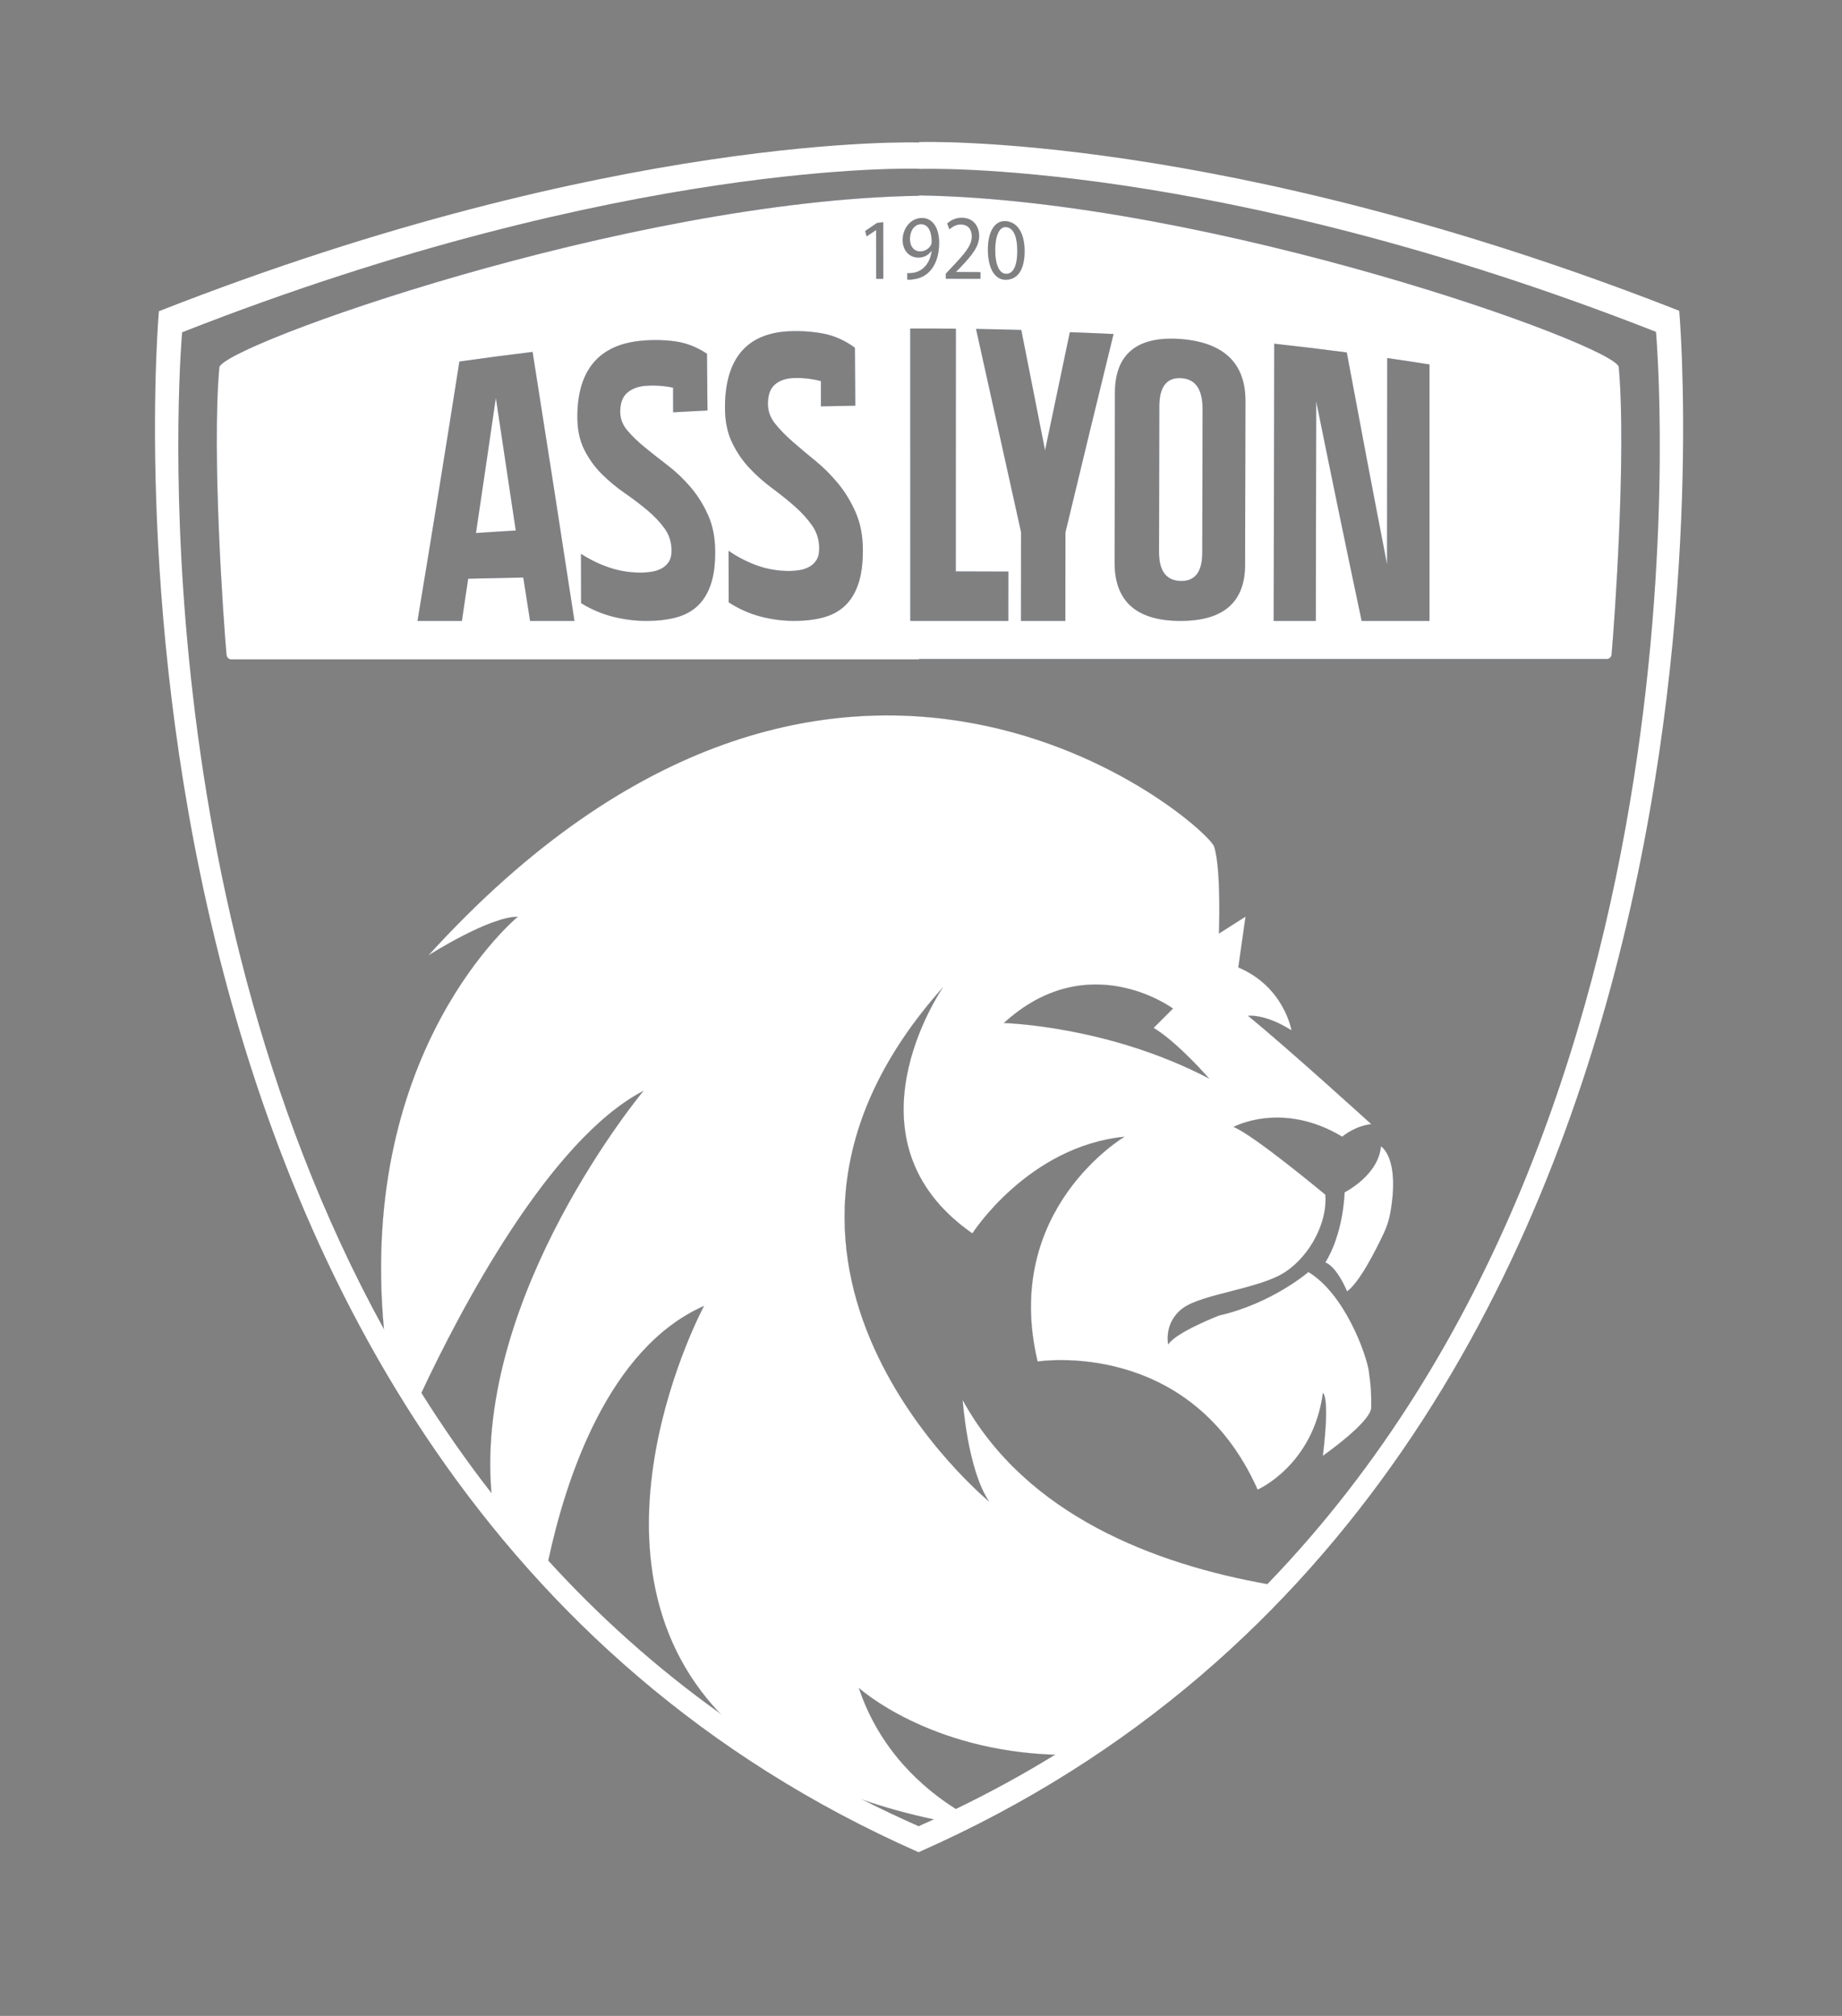 <?xml version="1.0" encoding="UTF-8"?>
<svg id="Calque_2" data-name="Calque 2" xmlns="http://www.w3.org/2000/svg" viewBox="0 0 1877.99 2055.18">
  <rect x="0" y="0" width="1877.99" height="2055.18" fill="#808080" stroke="none"/>
  <defs>
    <style>
      .cls-1 {
        fill: #fff;
      }

      .cls-2 {
        fill: #192c49;
      }
    </style>
  </defs>
  <path class="cls-2" d="M1417.51,1236.43c-1.28,7.25-3.57,14.28-6.71,20.94-7.9,16.79-24.67,50.08-37.41,59.18h-.01s-9.86-24.65-22.18-29.57c0,0,17.25-24.65,19.72-71.47,0,0,34.5-17.25,36.97-46.83,0,0,19.67,10.93,9.62,67.75Z"/>
  <path class="cls-2" d="M505.54,405.56c-6.76,46.4-13.52,92.37-20.3,137.86,13.53-.89,27.07-1.75,40.61-2.59-6.78-45.53-13.55-90.63-20.31-135.27ZM505.54,405.56c-6.76,46.4-13.52,92.37-20.3,137.86,13.53-.89,27.07-1.75,40.61-2.59-6.78-45.53-13.55-90.63-20.31-135.27ZM505.54,405.56c-6.76,46.4-13.52,92.37-20.3,137.86,13.53-.89,27.07-1.75,40.61-2.59-6.78-45.53-13.55-90.63-20.31-135.27ZM974.45,582.54h.01s0,0,0,0h-.01ZM974.45,582.54h.01s0,0,0,0h-.01ZM505.54,405.56c-6.76,46.4-13.52,92.37-20.3,137.86,13.53-.89,27.07-1.75,40.61-2.59-6.78-45.53-13.55-90.63-20.31-135.27ZM505.54,405.56c-6.76,46.4-13.52,92.37-20.3,137.86,13.53-.89,27.07-1.75,40.61-2.59-6.78-45.53-13.55-90.63-20.31-135.27ZM974.45,582.54h.01s0,0,0,0h-.01ZM1226.06,416.96c.04-19.91-7.1-30.43-21.42-31.42-15.08-1.03-22.64,8.61-22.68,28.79-.1,49.44-.2,98.89-.29,148.33-.04,19.62,7.48,29.5,22.55,29.65,14.32.15,21.5-9.45,21.54-28.81.1-48.85.21-97.7.31-146.55h-.01ZM1226.06,416.96c.04-19.91-7.1-30.43-21.42-31.42-15.08-1.03-22.64,8.61-22.68,28.79-.1,49.44-.2,98.89-.29,148.33-.04,19.62,7.48,29.5,22.55,29.65,14.32.15,21.5-9.45,21.54-28.81.1-48.85.21-97.7.31-146.55h-.01ZM974.45,582.54h.01s0,0,0,0h-.01ZM505.54,405.56c-6.76,46.4-13.52,92.37-20.3,137.86,13.53-.89,27.07-1.75,40.61-2.59-6.78-45.53-13.55-90.63-20.31-135.27ZM505.54,405.56c-6.76,46.4-13.52,92.37-20.3,137.86,13.53-.89,27.07-1.75,40.61-2.59-6.78-45.53-13.55-90.63-20.31-135.27ZM974.45,582.54h.01s0,0,0,0h-.01ZM1026,231.53c-6.53-.75-11.3,7.37-11.33,23.47-.02,15.37,4.38,24.13,11.18,24.17,7.65.04,11.31-9,11.32-23.34,0-13.81-3.45-23.4-11.17-24.3ZM1226.06,416.96c.04-19.91-7.1-30.43-21.42-31.42-15.08-1.03-22.64,8.61-22.68,28.79-.1,49.44-.2,98.89-.29,148.33-.04,19.62,7.48,29.5,22.55,29.65,14.32.15,21.5-9.45,21.54-28.81.1-48.85.21-97.7.31-146.55h-.01ZM1226.06,416.96c.04-19.91-7.1-30.43-21.42-31.42-15.08-1.03-22.64,8.61-22.68,28.79-.1,49.44-.2,98.89-.29,148.33-.04,19.62,7.48,29.5,22.55,29.65,14.32.15,21.5-9.45,21.54-28.81.1-48.85.21-97.7.31-146.55h-.01ZM974.45,582.54h.01s0,0,0,0h-.01ZM505.54,405.56c-6.76,46.4-13.52,92.37-20.3,137.86,13.53-.89,27.07-1.75,40.61-2.59-6.78-45.53-13.55-90.63-20.31-135.27ZM1026,231.53c-6.53-.75-11.3,7.37-11.33,23.47-.02,15.37,4.38,24.13,11.18,24.17,7.65.04,11.31-9,11.32-23.34,0-13.81-3.45-23.4-11.17-24.3ZM505.54,405.56c-6.76,46.4-13.52,92.37-20.3,137.86,13.53-.89,27.07-1.75,40.61-2.59-6.78-45.53-13.55-90.63-20.31-135.27ZM938.58,228.56c-6.39.29-10.89,6.71-10.88,15.22h0c.01,7.51,4.18,12.65,10.65,12.51,5.02-.11,8.93-2.89,10.89-6.6.42-.76.68-1.71.68-3.03,0-10.46-3.51-18.43-11.34-18.1ZM974.45,582.54h.01s0,0,0,0h-.01ZM1026,231.53c-6.53-.75-11.3,7.37-11.33,23.47-.02,15.37,4.38,24.13,11.18,24.17,7.65.04,11.31-9,11.32-23.34,0-13.81-3.45-23.4-11.17-24.3ZM1226.06,416.96c.04-19.91-7.1-30.43-21.42-31.42-15.08-1.03-22.64,8.61-22.68,28.79-.1,49.44-.2,98.89-.29,148.33-.04,19.62,7.48,29.5,22.55,29.65,14.32.15,21.5-9.45,21.54-28.81.1-48.85.21-97.7.31-146.55h-.01ZM1226.06,416.96c.04-19.91-7.1-30.43-21.42-31.42-15.08-1.03-22.64,8.61-22.68,28.79-.1,49.44-.2,98.89-.29,148.33-.04,19.62,7.48,29.5,22.55,29.65,14.32.15,21.5-9.45,21.54-28.81.1-48.85.21-97.7.31-146.55h-.01ZM974.45,582.54h.01s0,0,0,0h-.01ZM938.58,228.56c-6.39.29-10.89,6.71-10.88,15.22h0c.01,7.51,4.18,12.65,10.65,12.51,5.02-.11,8.93-2.89,10.89-6.6.42-.76.68-1.71.68-3.03,0-10.46-3.51-18.43-11.34-18.1ZM505.54,405.56c-6.76,46.4-13.52,92.37-20.3,137.86,13.53-.89,27.07-1.75,40.61-2.59-6.78-45.53-13.55-90.63-20.31-135.27ZM1026,231.53c-6.53-.75-11.3,7.37-11.33,23.47-.02,15.37,4.38,24.13,11.18,24.17,7.65.04,11.31-9,11.32-23.34,0-13.81-3.45-23.4-11.17-24.3ZM505.54,405.56c-6.76,46.4-13.52,92.37-20.3,137.86,13.53-.89,27.07-1.75,40.61-2.59-6.78-45.53-13.55-90.63-20.31-135.27ZM938.58,228.56c-6.39.29-10.89,6.71-10.88,15.22h0c.01,7.51,4.18,12.65,10.65,12.51,5.02-.11,8.93-2.89,10.89-6.6.42-.76.68-1.71.68-3.03,0-10.46-3.51-18.43-11.34-18.1ZM974.45,582.54h.01s0,0,0,0h-.01ZM1026,231.53c-6.53-.75-11.3,7.37-11.33,23.47-.02,15.37,4.38,24.13,11.18,24.17,7.65.04,11.31-9,11.32-23.34,0-13.81-3.45-23.4-11.17-24.3ZM1226.06,416.96c.04-19.91-7.1-30.43-21.42-31.42-15.08-1.03-22.64,8.61-22.68,28.79-.1,49.44-.2,98.89-.29,148.33-.04,19.62,7.48,29.5,22.55,29.65,14.32.15,21.5-9.45,21.54-28.81.1-48.85.21-97.7.31-146.55h-.01ZM1226.06,416.96c.04-19.91-7.1-30.43-21.42-31.42-15.08-1.03-22.64,8.61-22.68,28.79-.1,49.44-.2,98.89-.29,148.33-.04,19.62,7.48,29.5,22.55,29.65,14.32.15,21.5-9.45,21.54-28.81.1-48.85.21-97.7.31-146.55h-.01ZM974.45,582.54h.01s0,0,0,0h-.01ZM938.58,228.56c-6.39.29-10.89,6.71-10.88,15.22h0c.01,7.51,4.18,12.65,10.65,12.51,5.02-.11,8.93-2.89,10.89-6.6.42-.76.68-1.71.68-3.03,0-10.46-3.51-18.43-11.34-18.1ZM505.54,405.56c-6.76,46.4-13.52,92.37-20.3,137.86,13.53-.89,27.07-1.75,40.61-2.59-6.78-45.53-13.55-90.63-20.31-135.27ZM1026,231.53c-6.53-.75-11.3,7.37-11.33,23.47-.02,15.37,4.38,24.13,11.18,24.17,7.65.04,11.31-9,11.32-23.34,0-13.81-3.45-23.4-11.17-24.3ZM505.54,405.56c-6.76,46.4-13.52,92.37-20.3,137.86,13.53-.89,27.07-1.75,40.61-2.59-6.78-45.53-13.55-90.63-20.31-135.27ZM938.58,228.56c-6.39.29-10.89,6.71-10.88,15.22h0c.01,7.51,4.18,12.65,10.65,12.51,5.02-.11,8.93-2.89,10.89-6.6.42-.76.68-1.71.68-3.03,0-10.46-3.51-18.43-11.34-18.1ZM974.45,582.54h.01s0,0,0,0h-.01ZM1026,231.53c-6.53-.75-11.3,7.37-11.33,23.47-.02,15.37,4.38,24.13,11.18,24.17,7.65.04,11.31-9,11.32-23.34,0-13.81-3.45-23.4-11.17-24.3ZM1226.06,416.96c.04-19.91-7.1-30.43-21.42-31.42-15.08-1.03-22.64,8.61-22.68,28.79-.1,49.44-.2,98.89-.29,148.33-.04,19.62,7.48,29.5,22.55,29.65,14.32.15,21.5-9.45,21.54-28.81.1-48.85.21-97.7.31-146.55h-.01ZM1226.06,416.96c.04-19.91-7.1-30.43-21.42-31.42-15.08-1.03-22.64,8.61-22.68,28.79-.1,49.44-.2,98.89-.29,148.33-.04,19.62,7.48,29.5,22.55,29.65,14.32.15,21.5-9.45,21.54-28.81.1-48.85.21-97.7.31-146.55h-.01ZM974.45,582.54h.01s0,0,0,0h-.01ZM938.58,228.56c-6.39.29-10.89,6.71-10.88,15.22h0c.01,7.51,4.18,12.65,10.65,12.51,5.02-.11,8.93-2.89,10.89-6.6.42-.76.68-1.71.68-3.03,0-10.46-3.51-18.43-11.34-18.1ZM505.54,405.56c-6.76,46.4-13.52,92.37-20.3,137.86,13.53-.89,27.07-1.75,40.61-2.59-6.78-45.53-13.55-90.63-20.31-135.27ZM1026,231.53c-6.53-.75-11.3,7.37-11.33,23.47-.02,15.37,4.38,24.13,11.18,24.17,7.65.04,11.31-9,11.32-23.34,0-13.81-3.45-23.4-11.17-24.3ZM1650.42,374.23c-1.94-21.75-414.7-170.27-713.41-175.02v.38c-298.72,4.77-711.48,153.27-713.41,175.02-7.86,88.43,4.37,260.22,7.33,292.93.24,2.65,2.32,4.67,4.81,4.67h701.27v-.38h701.26c2.49,0,4.57-2.02,4.81-4.68h.01c2.96-32.71,15.19-204.49,7.33-292.92ZM1026.43,225.54c11.61,1.55,18.19,13.06,18.2,30.52,0,18.66-6.97,29.04-19.21,29.16-10.8.07-18.09-10.85-18.23-30.65.03-20.07,8.05-30.47,19.24-29.03ZM964.3,279.07c1.96-2.11,3.91-4.22,5.87-6.32,14.13-14.9,20.53-22.48,20.62-31.64,0-6.15-2.71-12.02-10.98-12.28-5.03-.14-9.21,2.64-11.76,4.98-.79-1.96-1.59-3.92-2.39-5.87,3.84-3.58,9.3-6.15,15.69-5.93,11.93.47,16.94,9.82,16.93,18.4-.01,11.12-7.43,19.81-19.1,32.19-1.48,1.5-2.95,3-4.42,4.5v.19c8.28.02,16.55.07,24.83.14v6.76c-11.76-.01-23.52-.02-35.28-.02h-.01s0-5.1,0-5.1ZM540.44,633c-2.31-14.79-4.61-29.53-6.92-44.23-18.74.37-37.47.77-56.21,1.2-2.14,14.39-4.28,28.74-6.42,43.04h-45.22c14.31-86.01,28.54-174.24,42.71-264.41,24.84-3.55,49.71-6.83,74.6-9.82h.01c14.19,89.71,28.42,181.21,42.67,274.22h-45.22ZM724.47,596.37c-3.15,9.03-7.7,16.26-13.64,21.69-5.94,5.44-13.28,9.28-22.02,11.55-8.73,2.28-18.68,3.4-29.82,3.4s-23.12-1.48-34.4-4.38c-11.28-2.9-22-7.5-32.14-13.75-.03-16.75-.07-33.51-.1-50.26,9.38,6.08,19.27,10.85,29.67,14.26,10.39,3.42,21.29,5.07,32.69,4.9,3.29-.05,6.71-.37,10.26-.99,3.54-.61,6.77-1.72,9.68-3.31,2.91-1.59,5.31-3.82,7.21-6.68,1.89-2.85,2.84-6.69,2.83-11.5-.02-8.49-2.38-16.01-7.08-22.52-4.71-6.51-10.61-12.76-17.71-18.7-7.11-5.94-14.85-11.82-23.22-17.6s-16.12-12.23-23.22-19.33c-7.11-7.1-13.01-15.3-17.72-24.63-4.71-9.32-7.07-20.38-7.09-33.28-.09-47.54,21.73-73.96,65.56-77.92,12.16-1.05,23.76-.79,34.8.79,11.03,1.58,21.63,5.76,31.79,12.55.16,19.26.33,38.53.49,57.8-11.67.57-23.33,1.18-34.99,1.84-.02-8.35-.03-16.7-.05-25.05-9.13-1.97-18.39-2.61-27.76-1.94-7.86.56-14.19,2.93-18.99,7.05-4.8,4.12-7.19,10.63-7.18,19.52.01,6.96,2.43,13.28,7.26,18.98,4.82,5.71,10.79,11.45,17.9,17.25,7.1,5.81,14.85,11.9,23.23,18.33,8.38,6.42,16.12,13.78,23.24,22.08,7.11,8.29,13.09,17.82,17.92,28.55,4.83,10.74,7.27,23.28,7.29,37.58.02,13.45-1.54,24.69-4.69,33.72ZM874.99,595.55c-3.17,9.21-7.72,16.59-13.67,22.14-5.95,5.55-13.29,9.49-22.03,11.82-8.74,2.34-18.68,3.49-29.83,3.49s-23.12-1.52-34.4-4.55c-11.28-3.02-21.99-7.82-32.14-14.39-.03-17.5-.06-35-.09-52.49,9.38,6.47,19.28,11.53,29.68,15.18,10.39,3.65,21.3,5.45,32.7,5.37,3.29-.02,6.71-.33,10.26-.94,3.55-.6,6.78-1.71,9.69-3.33,2.91-1.61,5.32-3.89,7.22-6.81,1.9-2.92,2.85-6.85,2.84-11.8,0-8.73-2.36-16.49-7.06-23.28-4.7-6.78-10.61-13.31-17.71-19.59-7.11-6.27-14.85-12.51-23.23-18.69-8.38-6.18-16.13-13.06-23.24-20.64-7.11-7.58-13.03-16.29-17.73-26.17-4.71-9.87-7.08-21.52-7.1-35-.09-49.75,21.8-76.24,65.74-78.16,12.19-.5,23.81.33,34.86,2.47,11.05,2.14,21.66,6.91,31.83,14.3.14,19.7.28,39.41.42,59.11-11.68.18-23.36.4-35.03.67,0-8.59-.02-17.17-.03-25.76-9.14-2.38-18.41-3.41-27.8-3.1-7.87.26-14.22,2.45-19.03,6.54-4.82,4.09-7.22,10.75-7.2,20h.01c.01,7.22,2.43,13.85,7.26,19.92,4.82,6.07,10.8,12.2,17.91,18.4,7.11,6.21,14.86,12.72,23.24,19.55,8.38,6.83,16.12,14.58,23.24,23.24,7.11,8.66,13.08,18.53,17.9,29.58,4.82,11.06,7.24,23.9,7.25,38.51,0,13.73-1.57,25.2-4.73,34.41ZM893.33,284.26c-.02-16.56-.03-33.12-.05-49.68-.06,0-.11.01-.17.02-3.19,2.15-6.38,4.29-9.56,6.41-.48-1.85-.96-3.69-1.44-5.52,4-2.7,8.01-5.44,12.01-8.19,2.12-.28,4.24-.55,6.36-.8.02,19.25.05,38.5.08,57.74-2.41,0-4.82,0-7.23.02ZM925.03,285.12v-6.65c1.61.17,3.49-.03,6.03-.32,4.34-.68,8.41-2.67,11.56-5.98,3.65-3.69,6.29-9.09,7.3-16.36h-.26c-3.06,4.19-7.49,6.68-13.01,6.78-9.95.15-16.34-7.72-16.36-17.88-.02-11.23,7.53-21.86,18.87-22.45,11.33-.53,18.34,9.68,18.33,25.35,0,13.51-4.08,22.98-9.52,28.84-4.25,4.63-10.11,7.45-16.06,8.2-2.72.47-5.1.56-6.88.47ZM1028.02,633h-99.94c-.01-99.35-.03-198.71-.04-298.06,15.5-.06,31-.02,46.5.14-.03,82.49-.06,164.97-.08,247.46,17.87.03,35.73.08,53.6.16-.01,16.77-.03,33.53-.04,50.3ZM1086.28,542.65c-.04,30.12-.08,60.23-.12,90.35h-45.22l.09-90.42c-15.27-68.87-30.57-138.02-45.91-207.24,15.37.25,30.74.6,46.11,1.06,8.09,41.01,16.17,81.95,24.24,122.79,8.42-40.33,16.85-80.51,25.29-120.51h-.01c14.85.51,29.7,1.13,44.55,1.85-16.36,66.68-32.7,134.14-49.02,202.12ZM1269.43,575.7c-.08,38.1-21.91,57.2-65.48,57.3-45.09.07-67.6-19.75-67.54-59.42.1-57.7.2-115.4.3-173.1.06-39.62,22.7-58.35,67.83-54.77h0c43.6,3.57,65.32,25.04,65.24,63.08-.12,55.64-.24,111.27-.35,166.91ZM1457.41,632.99h-69.16c-15.49-73.03-30.93-147.78-46.34-223.96-.13,74.65-.27,149.31-.4,223.96h-42.94c.19-94.2.38-188.4.58-282.59,24.67,2.69,49.31,5.66,73.93,8.91,13.65,73.42,27.34,145.5,41.07,216.04.06-70.11.12-140.22.18-210.33,14.37,2.08,28.73,4.26,43.08,6.53v261.44ZM1204.64,385.54c-15.08-1.03-22.64,8.61-22.68,28.79-.1,49.44-.2,98.89-.29,148.33-.04,19.62,7.48,29.5,22.55,29.65,14.32.15,21.5-9.45,21.54-28.81.1-48.85.21-97.7.31-146.55h-.01c.04-19.9-7.1-30.42-21.42-31.41ZM1025.85,279.17c7.65.04,11.31-9,11.32-23.34,0-13.81-3.45-23.4-11.17-24.3-6.53-.75-11.3,7.37-11.33,23.47-.02,15.37,4.38,24.13,11.18,24.17ZM974.46,582.55h0s-.01-.01-.01-.01h.01ZM938.58,228.56c-6.39.29-10.89,6.71-10.88,15.22h0c.01,7.51,4.18,12.65,10.65,12.51,5.02-.11,8.93-2.89,10.89-6.6.42-.76.68-1.71.68-3.03,0-10.46-3.51-18.43-11.34-18.1ZM485.24,543.42c13.53-.89,27.07-1.75,40.61-2.59-6.78-45.53-13.55-90.63-20.31-135.27-6.76,46.4-13.52,92.37-20.3,137.86ZM1026,231.53c-6.53-.75-11.3,7.37-11.33,23.47-.02,15.37,4.38,24.13,11.18,24.17,7.65.04,11.31-9,11.32-23.34,0-13.81-3.45-23.4-11.17-24.3ZM505.54,405.56c-6.76,46.4-13.52,92.37-20.3,137.86,13.53-.89,27.07-1.75,40.61-2.59-6.78-45.53-13.55-90.63-20.31-135.27ZM938.58,228.56c-6.39.29-10.89,6.71-10.88,15.22h0c.01,7.51,4.18,12.65,10.65,12.51,5.02-.11,8.93-2.89,10.89-6.6.42-.76.68-1.71.68-3.03,0-10.46-3.51-18.43-11.34-18.1ZM974.45,582.54h.01s0,0,0,0h-.01ZM1226.06,416.96c.04-19.91-7.1-30.43-21.42-31.42-15.08-1.03-22.64,8.61-22.68,28.79-.1,49.44-.2,98.89-.29,148.33-.04,19.62,7.48,29.5,22.55,29.65,14.32.15,21.5-9.45,21.54-28.81.1-48.85.21-97.7.31-146.55h-.01ZM1226.06,416.96c.04-19.91-7.1-30.43-21.42-31.42-15.08-1.03-22.64,8.61-22.68,28.79-.1,49.44-.2,98.89-.29,148.33-.04,19.62,7.48,29.5,22.55,29.65,14.32.15,21.5-9.45,21.54-28.81.1-48.85.21-97.7.31-146.55h-.01ZM1026,231.53c-6.53-.75-11.3,7.37-11.33,23.47-.02,15.37,4.38,24.13,11.18,24.17,7.65.04,11.31-9,11.32-23.34,0-13.81-3.45-23.4-11.17-24.3ZM974.45,582.54h.01s0,0,0,0h-.01ZM938.58,228.56c-6.39.29-10.89,6.71-10.88,15.22h0c.01,7.51,4.18,12.65,10.65,12.51,5.02-.11,8.93-2.89,10.89-6.6.42-.76.68-1.71.68-3.03,0-10.46-3.51-18.43-11.34-18.1ZM505.54,405.56c-6.76,46.4-13.52,92.37-20.3,137.86,13.53-.89,27.07-1.75,40.61-2.59-6.78-45.53-13.55-90.63-20.31-135.27ZM1026,231.53c-6.53-.75-11.3,7.37-11.33,23.47-.02,15.37,4.38,24.13,11.18,24.17,7.65.04,11.31-9,11.32-23.34,0-13.81-3.45-23.4-11.17-24.3ZM505.54,405.56c-6.76,46.4-13.52,92.37-20.3,137.86,13.53-.89,27.07-1.75,40.61-2.59-6.78-45.53-13.55-90.63-20.31-135.27ZM938.58,228.56c-6.39.29-10.89,6.71-10.88,15.22h0c.01,7.51,4.18,12.65,10.65,12.51,5.02-.11,8.93-2.89,10.89-6.6.42-.76.68-1.71.68-3.03,0-10.46-3.51-18.43-11.34-18.1ZM974.45,582.54h.01s0,0,0,0h-.01ZM1226.06,416.96c.04-19.91-7.1-30.43-21.42-31.42-15.08-1.03-22.64,8.61-22.68,28.79-.1,49.44-.2,98.89-.29,148.33-.04,19.62,7.48,29.5,22.55,29.65,14.32.15,21.5-9.45,21.54-28.81.1-48.85.21-97.7.31-146.55h-.01ZM1226.06,416.96c.04-19.91-7.1-30.43-21.42-31.42-15.08-1.03-22.64,8.61-22.68,28.79-.1,49.44-.2,98.89-.29,148.33-.04,19.62,7.48,29.5,22.55,29.65,14.32.15,21.5-9.45,21.54-28.81.1-48.85.21-97.7.31-146.55h-.01ZM1026,231.53c-6.53-.75-11.3,7.37-11.33,23.47-.02,15.37,4.38,24.13,11.18,24.17,7.65.04,11.31-9,11.32-23.34,0-13.81-3.45-23.4-11.17-24.3ZM974.45,582.54h.01s0,0,0,0h-.01ZM938.58,228.56c-6.39.29-10.89,6.71-10.88,15.22h0c.01,7.51,4.18,12.65,10.65,12.51,5.02-.11,8.93-2.89,10.89-6.6.42-.76.68-1.71.68-3.03,0-10.46-3.51-18.43-11.34-18.1ZM505.54,405.56c-6.76,46.4-13.52,92.37-20.3,137.86,13.53-.89,27.07-1.75,40.61-2.59-6.78-45.53-13.55-90.63-20.31-135.27ZM1026,231.53c-6.53-.75-11.3,7.37-11.33,23.47-.02,15.37,4.38,24.13,11.18,24.17,7.65.04,11.31-9,11.32-23.34,0-13.81-3.45-23.4-11.17-24.3ZM505.54,405.56c-6.76,46.4-13.52,92.37-20.3,137.86,13.53-.89,27.07-1.75,40.61-2.59-6.78-45.53-13.55-90.63-20.31-135.27ZM938.58,228.56c-6.39.29-10.89,6.71-10.88,15.22h0c.01,7.51,4.18,12.65,10.65,12.51,5.02-.11,8.93-2.89,10.89-6.6.42-.76.68-1.71.68-3.03,0-10.46-3.51-18.43-11.34-18.1ZM974.45,582.54h.01s0,0,0,0h-.01ZM1226.06,416.96c.04-19.91-7.1-30.43-21.42-31.42-15.08-1.03-22.64,8.61-22.68,28.79-.1,49.44-.2,98.89-.29,148.33-.04,19.62,7.48,29.5,22.55,29.65,14.32.15,21.5-9.45,21.54-28.81.1-48.85.21-97.7.31-146.55h-.01ZM1226.06,416.96c.04-19.91-7.1-30.43-21.42-31.42-15.08-1.03-22.64,8.61-22.68,28.79-.1,49.44-.2,98.89-.29,148.33-.04,19.62,7.48,29.5,22.55,29.65,14.32.15,21.5-9.45,21.54-28.81.1-48.85.21-97.7.31-146.55h-.01ZM1026,231.53c-6.53-.75-11.3,7.37-11.33,23.47-.02,15.37,4.38,24.13,11.18,24.17,7.65.04,11.31-9,11.32-23.34,0-13.81-3.45-23.4-11.17-24.3ZM974.45,582.54h.01s0,0,0,0h-.01ZM938.58,228.56c-6.39.29-10.89,6.71-10.88,15.22h0c.01,7.51,4.18,12.65,10.65,12.51,5.02-.11,8.93-2.89,10.89-6.6.42-.76.68-1.71.68-3.03,0-10.46-3.51-18.43-11.34-18.1ZM505.54,405.56c-6.76,46.4-13.52,92.37-20.3,137.86,13.53-.89,27.07-1.75,40.61-2.59-6.78-45.53-13.55-90.63-20.31-135.27ZM1026,231.53c-6.53-.75-11.3,7.37-11.33,23.47-.02,15.37,4.38,24.13,11.18,24.17,7.65.04,11.31-9,11.32-23.34,0-13.81-3.45-23.4-11.17-24.3ZM505.54,405.56c-6.76,46.4-13.52,92.37-20.3,137.86,13.53-.89,27.07-1.75,40.61-2.59-6.78-45.53-13.55-90.63-20.31-135.27ZM974.45,582.54h.01s0,0,0,0h-.01ZM1226.06,416.96c.04-19.91-7.1-30.43-21.42-31.42-15.08-1.03-22.64,8.61-22.68,28.79-.1,49.44-.2,98.89-.29,148.33-.04,19.62,7.48,29.5,22.55,29.65,14.32.15,21.5-9.45,21.54-28.81.1-48.85.21-97.7.31-146.55h-.01ZM1226.06,416.96c.04-19.91-7.1-30.43-21.42-31.42-15.08-1.03-22.64,8.61-22.68,28.79-.1,49.44-.2,98.89-.29,148.33-.04,19.62,7.48,29.5,22.55,29.65,14.32.15,21.5-9.45,21.54-28.81.1-48.85.21-97.7.31-146.55h-.01ZM1026,231.53c-6.53-.75-11.3,7.37-11.33,23.47-.02,15.37,4.38,24.13,11.18,24.17,7.65.04,11.31-9,11.32-23.34,0-13.81-3.45-23.4-11.17-24.3ZM974.45,582.54h.01s0,0,0,0h-.01ZM505.54,405.56c-6.76,46.4-13.52,92.37-20.3,137.86,13.53-.89,27.07-1.75,40.61-2.59-6.78-45.53-13.55-90.63-20.31-135.27ZM505.54,405.56c-6.76,46.4-13.52,92.37-20.3,137.86,13.53-.89,27.07-1.75,40.61-2.59-6.78-45.53-13.55-90.63-20.31-135.27ZM974.45,582.54h.01s0,0,0,0h-.01ZM1226.06,416.96c.04-19.91-7.1-30.43-21.42-31.42-15.08-1.03-22.64,8.61-22.68,28.79-.1,49.44-.2,98.89-.29,148.33-.04,19.62,7.48,29.5,22.55,29.65,14.32.15,21.5-9.45,21.54-28.81.1-48.85.21-97.7.31-146.55h-.01ZM1226.06,416.96c.04-19.91-7.1-30.43-21.42-31.42-15.08-1.03-22.64,8.61-22.68,28.79-.1,49.44-.2,98.89-.29,148.33-.04,19.62,7.48,29.5,22.55,29.65,14.32.15,21.5-9.45,21.54-28.81.1-48.85.21-97.7.31-146.55h-.01ZM974.45,582.54h.01s0,0,0,0h-.01ZM505.54,405.56c-6.76,46.4-13.52,92.37-20.3,137.86,13.53-.89,27.07-1.75,40.61-2.59-6.78-45.53-13.55-90.63-20.31-135.27ZM505.54,405.56c-6.76,46.4-13.52,92.37-20.3,137.86,13.53-.89,27.07-1.75,40.61-2.59-6.78-45.53-13.55-90.63-20.31-135.27ZM974.45,582.54h.01s0,0,0,0h-.01ZM974.45,582.54h.01s0,0,0,0h-.01ZM505.54,405.56c-6.76,46.4-13.52,92.37-20.3,137.86,13.53-.89,27.07-1.75,40.61-2.59-6.78-45.53-13.55-90.63-20.31-135.27Z"/>
  <path class="cls-1" d="M1417.51,1236.43c-1.28,7.25-3.57,14.28-6.71,20.94-7.9,16.79-24.67,50.08-37.41,59.18h-.01s-9.86-24.65-22.18-29.57c0,0,17.25-24.65,19.72-71.47,0,0,34.5-17.25,36.97-46.83,0,0,19.67,10.93,9.62,67.75Z"/>
  <path class="cls-1" d="M505.54,405.56c-6.76,46.4-13.52,92.37-20.3,137.86,13.53-.89,27.07-1.75,40.61-2.59-6.78-45.53-13.55-90.63-20.31-135.27ZM505.54,405.56c-6.76,46.4-13.52,92.37-20.3,137.86,13.53-.89,27.07-1.75,40.61-2.59-6.78-45.53-13.55-90.63-20.31-135.27ZM505.54,405.56c-6.76,46.4-13.52,92.37-20.3,137.86,13.53-.89,27.07-1.75,40.61-2.59-6.78-45.53-13.55-90.63-20.31-135.27ZM974.45,582.54h.01s0,0,0,0h-.01ZM974.45,582.54h.01s0,0,0,0h-.01ZM505.54,405.56c-6.76,46.4-13.52,92.37-20.3,137.86,13.53-.89,27.07-1.75,40.61-2.59-6.78-45.53-13.55-90.63-20.31-135.27ZM505.54,405.56c-6.76,46.4-13.52,92.37-20.3,137.86,13.53-.89,27.07-1.75,40.61-2.59-6.78-45.53-13.55-90.63-20.31-135.27ZM974.45,582.54h.01s0,0,0,0h-.01ZM1226.06,416.96c.04-19.91-7.1-30.43-21.42-31.42-15.08-1.03-22.64,8.61-22.68,28.79-.1,49.44-.2,98.89-.29,148.33-.04,19.62,7.48,29.5,22.55,29.65,14.32.15,21.5-9.45,21.54-28.81.1-48.85.21-97.7.31-146.55h-.01ZM1226.06,416.96c.04-19.91-7.1-30.43-21.42-31.42-15.08-1.03-22.64,8.61-22.68,28.79-.1,49.44-.2,98.89-.29,148.33-.04,19.62,7.48,29.5,22.55,29.65,14.32.15,21.5-9.45,21.54-28.81.1-48.85.21-97.7.31-146.55h-.01ZM974.45,582.54h.01s0,0,0,0h-.01ZM505.54,405.56c-6.76,46.4-13.52,92.37-20.3,137.86,13.53-.89,27.07-1.75,40.61-2.59-6.78-45.53-13.55-90.63-20.31-135.27ZM505.54,405.56c-6.76,46.4-13.52,92.37-20.3,137.86,13.53-.89,27.07-1.75,40.61-2.59-6.78-45.53-13.55-90.63-20.31-135.27ZM974.45,582.54h.01s0,0,0,0h-.01ZM1026,231.53c-6.53-.75-11.3,7.37-11.33,23.47-.02,15.37,4.38,24.13,11.18,24.17,7.65.04,11.31-9,11.32-23.34,0-13.81-3.45-23.4-11.17-24.3ZM1226.06,416.96c.04-19.91-7.1-30.43-21.42-31.42-15.08-1.03-22.64,8.61-22.68,28.79-.1,49.44-.2,98.89-.29,148.33-.04,19.62,7.48,29.5,22.55,29.65,14.32.15,21.5-9.45,21.54-28.81.1-48.85.21-97.7.31-146.55h-.01ZM1226.06,416.96c.04-19.91-7.1-30.43-21.42-31.42-15.08-1.03-22.64,8.61-22.68,28.79-.1,49.44-.2,98.89-.29,148.33-.04,19.62,7.48,29.5,22.55,29.65,14.32.15,21.5-9.45,21.54-28.81.1-48.85.21-97.7.31-146.55h-.01ZM974.45,582.54h.01s0,0,0,0h-.01ZM505.54,405.56c-6.76,46.4-13.52,92.37-20.3,137.86,13.53-.89,27.07-1.75,40.61-2.59-6.78-45.53-13.55-90.63-20.31-135.27ZM1026,231.53c-6.53-.75-11.3,7.37-11.33,23.47-.02,15.37,4.38,24.13,11.18,24.17,7.65.04,11.31-9,11.32-23.34,0-13.81-3.45-23.4-11.17-24.3ZM505.54,405.56c-6.76,46.4-13.52,92.37-20.3,137.86,13.53-.89,27.07-1.75,40.61-2.59-6.78-45.53-13.55-90.63-20.31-135.27ZM938.58,228.56c-6.39.29-10.89,6.71-10.88,15.22h0c.01,7.51,4.18,12.65,10.65,12.51,5.02-.11,8.93-2.89,10.89-6.6.42-.76.68-1.71.68-3.03,0-10.46-3.51-18.43-11.34-18.1ZM974.45,582.54h.01s0,0,0,0h-.01ZM1026,231.53c-6.53-.75-11.3,7.37-11.33,23.47-.02,15.37,4.38,24.13,11.18,24.17,7.65.04,11.31-9,11.32-23.34,0-13.81-3.45-23.4-11.17-24.3ZM1226.06,416.96c.04-19.91-7.1-30.43-21.42-31.42-15.08-1.03-22.64,8.61-22.68,28.79-.1,49.44-.2,98.89-.29,148.33-.04,19.62,7.48,29.5,22.55,29.65,14.32.15,21.5-9.45,21.54-28.81.1-48.85.21-97.7.31-146.55h-.01ZM1226.06,416.96c.04-19.91-7.1-30.43-21.42-31.42-15.08-1.03-22.64,8.61-22.68,28.79-.1,49.44-.2,98.89-.29,148.33-.04,19.62,7.48,29.5,22.55,29.65,14.32.15,21.5-9.45,21.54-28.81.1-48.85.21-97.7.31-146.55h-.01ZM974.45,582.54h.01s0,0,0,0h-.01ZM938.58,228.56c-6.39.29-10.89,6.71-10.88,15.22h0c.01,7.51,4.18,12.65,10.65,12.51,5.02-.11,8.93-2.89,10.89-6.6.42-.76.68-1.71.68-3.03,0-10.46-3.51-18.43-11.34-18.1ZM505.54,405.56c-6.76,46.4-13.52,92.37-20.3,137.86,13.53-.89,27.07-1.75,40.61-2.59-6.78-45.53-13.55-90.63-20.31-135.27ZM1026,231.53c-6.53-.75-11.3,7.37-11.33,23.47-.02,15.37,4.38,24.13,11.18,24.17,7.65.04,11.31-9,11.32-23.34,0-13.81-3.45-23.4-11.17-24.3ZM505.54,405.56c-6.76,46.4-13.52,92.37-20.3,137.86,13.53-.89,27.07-1.75,40.61-2.59-6.78-45.53-13.55-90.63-20.31-135.27ZM938.58,228.56c-6.39.29-10.89,6.71-10.88,15.22h0c.01,7.51,4.18,12.65,10.65,12.51,5.02-.11,8.93-2.89,10.89-6.6.42-.76.68-1.71.68-3.03,0-10.46-3.51-18.43-11.34-18.1ZM974.45,582.54h.01s0,0,0,0h-.01ZM1026,231.53c-6.53-.75-11.3,7.37-11.33,23.47-.02,15.37,4.38,24.13,11.18,24.17,7.65.04,11.31-9,11.32-23.34,0-13.81-3.45-23.4-11.17-24.3ZM1226.06,416.96c.04-19.91-7.1-30.43-21.42-31.42-15.08-1.03-22.64,8.61-22.68,28.79-.1,49.44-.2,98.89-.29,148.33-.04,19.62,7.48,29.5,22.55,29.65,14.32.15,21.5-9.45,21.54-28.81.1-48.85.21-97.7.31-146.55h-.01ZM1226.06,416.96c.04-19.91-7.1-30.43-21.42-31.42-15.08-1.03-22.64,8.61-22.68,28.79-.1,49.44-.2,98.89-.29,148.33-.04,19.62,7.48,29.5,22.55,29.65,14.32.15,21.5-9.45,21.54-28.81.1-48.85.21-97.7.31-146.55h-.01ZM974.45,582.54h.01s0,0,0,0h-.01ZM938.58,228.56c-6.39.29-10.89,6.71-10.88,15.22h0c.01,7.51,4.18,12.65,10.65,12.51,5.02-.11,8.93-2.89,10.89-6.6.42-.76.68-1.71.68-3.03,0-10.46-3.51-18.43-11.34-18.1ZM505.54,405.56c-6.76,46.4-13.52,92.37-20.3,137.86,13.53-.89,27.07-1.75,40.61-2.59-6.78-45.53-13.55-90.63-20.31-135.27ZM1026,231.53c-6.53-.75-11.3,7.37-11.33,23.47-.02,15.37,4.38,24.13,11.18,24.17,7.65.04,11.31-9,11.32-23.34,0-13.81-3.45-23.4-11.17-24.3ZM505.54,405.56c-6.76,46.4-13.52,92.37-20.3,137.86,13.53-.89,27.07-1.75,40.61-2.59-6.78-45.53-13.55-90.63-20.31-135.27ZM938.58,228.56c-6.39.29-10.89,6.71-10.88,15.22h0c.01,7.51,4.18,12.65,10.65,12.51,5.02-.11,8.93-2.89,10.89-6.6.42-.76.68-1.71.68-3.03,0-10.46-3.51-18.43-11.34-18.1ZM974.45,582.54h.01s0,0,0,0h-.01ZM1026,231.53c-6.53-.75-11.3,7.37-11.33,23.47-.02,15.37,4.38,24.13,11.18,24.17,7.65.04,11.31-9,11.32-23.34,0-13.81-3.45-23.4-11.17-24.3ZM1226.06,416.96c.04-19.91-7.1-30.43-21.42-31.42-15.08-1.03-22.64,8.61-22.68,28.79-.1,49.44-.2,98.89-.29,148.33-.04,19.62,7.48,29.5,22.55,29.65,14.32.15,21.5-9.45,21.54-28.81.1-48.85.21-97.7.31-146.55h-.01ZM1226.06,416.96c.04-19.91-7.1-30.43-21.42-31.42-15.08-1.03-22.64,8.61-22.68,28.79-.1,49.44-.2,98.89-.29,148.33-.04,19.62,7.48,29.5,22.55,29.65,14.32.15,21.5-9.45,21.54-28.81.1-48.85.21-97.7.31-146.55h-.01ZM974.45,582.54h.01s0,0,0,0h-.01ZM938.58,228.56c-6.39.29-10.89,6.71-10.88,15.22h0c.01,7.51,4.18,12.65,10.65,12.51,5.02-.11,8.93-2.89,10.89-6.6.42-.76.68-1.71.68-3.03,0-10.46-3.51-18.43-11.34-18.1ZM505.54,405.56c-6.76,46.4-13.52,92.37-20.3,137.86,13.53-.89,27.07-1.75,40.61-2.59-6.78-45.53-13.55-90.63-20.31-135.27ZM1026,231.53c-6.53-.75-11.3,7.37-11.33,23.47-.02,15.37,4.38,24.13,11.18,24.17,7.65.04,11.31-9,11.32-23.34,0-13.81-3.45-23.4-11.17-24.3ZM1650.42,374.23c-1.94-21.75-414.7-170.27-713.41-175.02v.38c-298.72,4.77-711.48,153.27-713.41,175.02-7.86,88.43,4.37,260.22,7.33,292.93.24,2.65,2.32,4.67,4.81,4.67h701.27v-.38h701.26c2.49,0,4.57-2.02,4.81-4.68h.01c2.96-32.71,15.19-204.49,7.33-292.92ZM1026.43,225.54c11.61,1.55,18.19,13.06,18.2,30.52,0,18.66-6.97,29.04-19.21,29.16-10.8.07-18.09-10.85-18.23-30.65.03-20.07,8.05-30.47,19.24-29.03ZM964.3,279.07c1.96-2.11,3.91-4.22,5.87-6.32,14.13-14.9,20.53-22.48,20.62-31.64,0-6.15-2.71-12.02-10.98-12.28-5.03-.14-9.21,2.64-11.76,4.98-.79-1.96-1.59-3.92-2.39-5.87,3.84-3.58,9.3-6.15,15.69-5.93,11.93.47,16.94,9.82,16.93,18.4-.01,11.12-7.43,19.81-19.1,32.19-1.48,1.5-2.95,3-4.42,4.5v.19c8.28.02,16.55.07,24.83.14v6.76c-11.76-.01-23.52-.02-35.28-.02h-.01s0-5.1,0-5.1ZM540.44,633c-2.31-14.79-4.61-29.53-6.92-44.23-18.74.37-37.47.77-56.21,1.2-2.14,14.39-4.28,28.74-6.42,43.04h-45.22c14.31-86.01,28.54-174.24,42.71-264.41,24.84-3.55,49.71-6.83,74.6-9.82h.01c14.19,89.71,28.42,181.21,42.67,274.22h-45.22ZM724.47,596.37c-3.15,9.03-7.7,16.26-13.64,21.69-5.94,5.44-13.28,9.28-22.02,11.55-8.73,2.28-18.68,3.4-29.82,3.4s-23.12-1.48-34.4-4.38c-11.28-2.9-22-7.5-32.14-13.75-.03-16.75-.07-33.51-.1-50.26,9.38,6.08,19.27,10.85,29.67,14.26,10.39,3.42,21.29,5.07,32.69,4.9,3.29-.05,6.71-.37,10.26-.99,3.54-.61,6.77-1.72,9.68-3.31,2.91-1.59,5.31-3.82,7.21-6.68,1.89-2.85,2.84-6.69,2.83-11.5-.02-8.49-2.38-16.01-7.08-22.52-4.71-6.51-10.61-12.76-17.71-18.7-7.11-5.94-14.85-11.82-23.22-17.6s-16.12-12.23-23.22-19.33c-7.11-7.1-13.01-15.3-17.72-24.63-4.71-9.32-7.07-20.38-7.09-33.28-.09-47.54,21.73-73.96,65.56-77.92,12.16-1.05,23.76-.79,34.8.79,11.03,1.58,21.63,5.76,31.79,12.55.16,19.26.33,38.53.49,57.8-11.67.57-23.33,1.18-34.99,1.84-.02-8.35-.03-16.7-.05-25.05-9.13-1.97-18.39-2.61-27.76-1.94-7.86.56-14.19,2.93-18.99,7.05-4.8,4.12-7.19,10.63-7.18,19.52.01,6.96,2.43,13.28,7.26,18.98,4.82,5.71,10.79,11.45,17.9,17.25,7.1,5.81,14.85,11.9,23.23,18.33,8.38,6.42,16.12,13.78,23.24,22.08,7.11,8.29,13.09,17.82,17.92,28.55,4.83,10.74,7.27,23.28,7.29,37.58.02,13.45-1.54,24.69-4.69,33.72ZM874.99,595.55c-3.17,9.21-7.72,16.59-13.67,22.14-5.95,5.55-13.29,9.49-22.03,11.82-8.74,2.34-18.68,3.49-29.83,3.49s-23.12-1.52-34.4-4.55c-11.28-3.02-21.99-7.82-32.14-14.39-.03-17.5-.06-35-.09-52.49,9.38,6.47,19.28,11.53,29.68,15.18,10.39,3.65,21.3,5.45,32.7,5.37,3.29-.02,6.71-.33,10.26-.94,3.55-.6,6.78-1.71,9.69-3.33,2.91-1.61,5.32-3.89,7.22-6.81,1.9-2.92,2.85-6.85,2.84-11.8,0-8.73-2.36-16.49-7.06-23.28-4.7-6.78-10.61-13.31-17.71-19.59-7.11-6.27-14.85-12.51-23.23-18.69-8.38-6.18-16.13-13.06-23.24-20.64-7.11-7.58-13.03-16.29-17.73-26.17-4.71-9.87-7.08-21.52-7.1-35-.09-49.75,21.8-76.24,65.74-78.16,12.19-.5,23.81.33,34.86,2.47,11.05,2.14,21.66,6.91,31.83,14.3.14,19.7.28,39.41.42,59.11-11.68.18-23.36.4-35.03.67,0-8.59-.02-17.17-.03-25.76-9.14-2.38-18.41-3.41-27.8-3.1-7.87.26-14.22,2.45-19.03,6.54-4.82,4.09-7.22,10.75-7.2,20h.01c.01,7.22,2.43,13.85,7.26,19.92,4.82,6.07,10.8,12.2,17.91,18.4,7.11,6.21,14.86,12.72,23.24,19.55,8.38,6.83,16.12,14.58,23.24,23.24,7.11,8.66,13.08,18.53,17.9,29.58,4.82,11.06,7.24,23.9,7.25,38.51,0,13.73-1.57,25.2-4.73,34.41ZM893.33,284.26c-.02-16.56-.03-33.12-.05-49.68-.06,0-.11.01-.17.02-3.19,2.15-6.38,4.29-9.56,6.41-.48-1.85-.96-3.69-1.44-5.52,4-2.7,8.01-5.44,12.01-8.19,2.12-.28,4.24-.55,6.36-.8.02,19.25.05,38.5.08,57.74-2.41,0-4.82,0-7.23.02ZM925.03,285.12v-6.65c1.61.17,3.49-.03,6.03-.32,4.34-.68,8.41-2.67,11.56-5.98,3.65-3.69,6.29-9.09,7.3-16.36h-.26c-3.06,4.19-7.49,6.68-13.01,6.78-9.95.15-16.34-7.72-16.36-17.88-.02-11.23,7.53-21.86,18.87-22.45,11.33-.53,18.34,9.68,18.33,25.35,0,13.51-4.08,22.98-9.52,28.84-4.25,4.63-10.11,7.45-16.06,8.2-2.72.47-5.1.56-6.88.47ZM1028.02,633h-99.94c-.01-99.35-.03-198.71-.04-298.06,15.5-.06,31-.02,46.5.14-.03,82.49-.06,164.97-.08,247.46,17.87.03,35.73.08,53.6.16-.01,16.77-.03,33.53-.04,50.3ZM1086.28,542.65c-.04,30.12-.08,60.23-.12,90.35h-45.22l.09-90.42c-15.27-68.87-30.57-138.02-45.91-207.24,15.37.25,30.74.6,46.11,1.06,8.09,41.01,16.17,81.95,24.24,122.79,8.42-40.33,16.85-80.51,25.29-120.51h-.01c14.85.51,29.7,1.13,44.55,1.85-16.36,66.68-32.7,134.14-49.02,202.12ZM1269.43,575.7c-.08,38.1-21.91,57.2-65.48,57.3-45.09.07-67.6-19.75-67.54-59.42.1-57.7.2-115.4.3-173.1.06-39.62,22.7-58.35,67.83-54.77h0c43.6,3.57,65.32,25.04,65.24,63.08-.12,55.64-.24,111.27-.35,166.91ZM1457.41,632.99h-69.16c-15.49-73.03-30.93-147.78-46.34-223.96-.13,74.65-.27,149.31-.4,223.96h-42.94c.19-94.2.38-188.4.58-282.59,24.67,2.69,49.31,5.66,73.93,8.91,13.65,73.42,27.34,145.5,41.07,216.04.06-70.11.12-140.22.18-210.33,14.37,2.08,28.73,4.26,43.08,6.53v261.44ZM1204.64,385.54c-15.08-1.03-22.64,8.61-22.68,28.79-.1,49.44-.2,98.89-.29,148.33-.04,19.62,7.48,29.5,22.55,29.65,14.32.15,21.5-9.45,21.54-28.81.1-48.85.21-97.7.31-146.55h-.01c.04-19.9-7.1-30.42-21.42-31.41ZM1025.85,279.17c7.65.04,11.31-9,11.32-23.34,0-13.81-3.45-23.4-11.17-24.3-6.53-.75-11.3,7.37-11.33,23.47-.02,15.37,4.38,24.13,11.18,24.17ZM974.46,582.55h0s-.01-.01-.01-.01h.01ZM938.58,228.56c-6.39.29-10.89,6.71-10.88,15.22h0c.01,7.51,4.18,12.65,10.65,12.51,5.02-.11,8.93-2.89,10.89-6.6.42-.76.68-1.71.68-3.03,0-10.46-3.51-18.43-11.34-18.1ZM485.24,543.42c13.53-.89,27.07-1.75,40.61-2.59-6.78-45.53-13.55-90.63-20.31-135.27-6.76,46.4-13.52,92.37-20.3,137.86ZM1026,231.53c-6.53-.75-11.3,7.37-11.33,23.47-.02,15.37,4.38,24.13,11.18,24.17,7.65.04,11.31-9,11.32-23.34,0-13.81-3.45-23.4-11.17-24.3ZM505.54,405.56c-6.76,46.4-13.52,92.37-20.3,137.86,13.53-.89,27.07-1.75,40.61-2.59-6.78-45.53-13.55-90.63-20.31-135.27ZM938.58,228.56c-6.39.29-10.89,6.71-10.88,15.22h0c.01,7.51,4.18,12.65,10.65,12.51,5.02-.11,8.93-2.89,10.89-6.6.42-.76.68-1.71.68-3.03,0-10.46-3.51-18.43-11.34-18.1ZM974.45,582.54h.01s0,0,0,0h-.01ZM1226.06,416.96c.04-19.91-7.1-30.43-21.42-31.42-15.08-1.03-22.64,8.61-22.68,28.79-.1,49.44-.2,98.89-.29,148.33-.04,19.62,7.48,29.5,22.55,29.65,14.32.15,21.5-9.45,21.54-28.81.1-48.85.21-97.7.31-146.55h-.01ZM1226.06,416.96c.04-19.91-7.1-30.43-21.42-31.42-15.08-1.03-22.64,8.61-22.68,28.79-.1,49.44-.2,98.89-.29,148.33-.04,19.62,7.48,29.5,22.55,29.65,14.32.15,21.5-9.45,21.54-28.81.1-48.85.21-97.7.31-146.55h-.01ZM1026,231.53c-6.53-.75-11.3,7.37-11.33,23.47-.02,15.37,4.38,24.13,11.18,24.17,7.65.04,11.31-9,11.32-23.34,0-13.81-3.45-23.4-11.17-24.3ZM974.45,582.54h.01s0,0,0,0h-.01ZM938.58,228.56c-6.39.29-10.89,6.71-10.88,15.22h0c.01,7.51,4.18,12.65,10.65,12.51,5.02-.11,8.93-2.89,10.89-6.6.42-.76.68-1.71.68-3.03,0-10.46-3.51-18.43-11.34-18.1ZM505.54,405.56c-6.76,46.4-13.52,92.37-20.3,137.86,13.53-.89,27.07-1.75,40.61-2.59-6.78-45.53-13.55-90.63-20.31-135.27ZM1026,231.53c-6.53-.75-11.3,7.37-11.33,23.47-.02,15.37,4.38,24.13,11.18,24.17,7.65.04,11.31-9,11.32-23.34,0-13.81-3.45-23.4-11.17-24.3ZM505.54,405.56c-6.76,46.4-13.52,92.37-20.3,137.86,13.53-.89,27.07-1.75,40.61-2.59-6.78-45.53-13.55-90.63-20.31-135.27ZM938.58,228.56c-6.39.29-10.89,6.71-10.88,15.22h0c.01,7.51,4.18,12.65,10.65,12.51,5.02-.11,8.93-2.89,10.89-6.6.42-.76.68-1.71.68-3.03,0-10.46-3.51-18.43-11.34-18.1ZM974.45,582.54h.01s0,0,0,0h-.01ZM1226.06,416.96c.04-19.91-7.1-30.43-21.42-31.42-15.08-1.03-22.64,8.61-22.68,28.79-.1,49.44-.2,98.89-.29,148.33-.04,19.62,7.48,29.5,22.55,29.65,14.32.15,21.5-9.45,21.54-28.81.1-48.85.21-97.7.31-146.55h-.01ZM1226.06,416.96c.04-19.91-7.1-30.43-21.42-31.42-15.08-1.03-22.64,8.61-22.68,28.79-.1,49.44-.2,98.89-.29,148.33-.04,19.62,7.48,29.5,22.55,29.65,14.32.15,21.5-9.45,21.54-28.81.1-48.85.21-97.7.31-146.55h-.01ZM1026,231.53c-6.53-.75-11.3,7.37-11.33,23.47-.02,15.37,4.38,24.13,11.18,24.17,7.65.04,11.31-9,11.32-23.34,0-13.81-3.45-23.4-11.17-24.3ZM974.45,582.54h.01s0,0,0,0h-.01ZM938.58,228.56c-6.39.29-10.89,6.71-10.88,15.22h0c.01,7.51,4.18,12.65,10.65,12.51,5.02-.11,8.93-2.89,10.89-6.6.42-.76.68-1.71.68-3.03,0-10.46-3.51-18.43-11.34-18.1ZM505.54,405.56c-6.76,46.4-13.52,92.37-20.3,137.86,13.53-.89,27.07-1.75,40.61-2.59-6.78-45.53-13.55-90.63-20.31-135.27ZM1026,231.53c-6.53-.75-11.3,7.37-11.33,23.47-.02,15.37,4.38,24.13,11.18,24.17,7.65.04,11.31-9,11.32-23.34,0-13.81-3.45-23.4-11.17-24.3ZM505.54,405.56c-6.76,46.4-13.52,92.37-20.3,137.86,13.53-.89,27.07-1.75,40.61-2.59-6.78-45.53-13.55-90.63-20.31-135.27ZM938.58,228.56c-6.39.29-10.89,6.71-10.88,15.22h0c.01,7.51,4.18,12.65,10.65,12.51,5.02-.11,8.93-2.89,10.89-6.6.42-.76.68-1.71.68-3.03,0-10.46-3.51-18.43-11.34-18.1ZM974.45,582.54h.01s0,0,0,0h-.01ZM1226.06,416.96c.04-19.91-7.1-30.43-21.42-31.42-15.08-1.03-22.64,8.61-22.68,28.79-.1,49.44-.2,98.89-.29,148.33-.04,19.62,7.48,29.5,22.55,29.65,14.32.15,21.5-9.45,21.54-28.81.1-48.85.21-97.7.31-146.55h-.01ZM1226.06,416.96c.04-19.91-7.1-30.43-21.42-31.42-15.08-1.03-22.64,8.61-22.68,28.79-.1,49.44-.2,98.89-.29,148.33-.04,19.62,7.48,29.5,22.55,29.65,14.32.15,21.5-9.45,21.54-28.81.1-48.85.21-97.7.31-146.55h-.01ZM1026,231.53c-6.53-.75-11.3,7.37-11.33,23.47-.02,15.37,4.38,24.13,11.18,24.17,7.65.04,11.31-9,11.32-23.34,0-13.81-3.45-23.4-11.17-24.3ZM974.45,582.54h.01s0,0,0,0h-.01ZM938.58,228.56c-6.39.29-10.89,6.71-10.88,15.22h0c.01,7.51,4.18,12.65,10.65,12.51,5.02-.11,8.93-2.89,10.89-6.6.42-.76.68-1.71.68-3.03,0-10.46-3.51-18.43-11.34-18.1ZM505.54,405.56c-6.76,46.4-13.52,92.37-20.3,137.86,13.53-.89,27.07-1.75,40.61-2.59-6.78-45.53-13.55-90.63-20.31-135.27ZM1026,231.53c-6.53-.75-11.3,7.37-11.33,23.47-.02,15.37,4.38,24.13,11.18,24.17,7.65.04,11.31-9,11.32-23.34,0-13.81-3.45-23.4-11.17-24.3ZM505.54,405.56c-6.76,46.4-13.52,92.37-20.3,137.86,13.53-.89,27.07-1.75,40.61-2.59-6.78-45.53-13.55-90.63-20.31-135.27ZM974.45,582.54h.01s0,0,0,0h-.01ZM1226.06,416.96c.04-19.91-7.1-30.43-21.42-31.42-15.08-1.03-22.64,8.61-22.68,28.79-.1,49.44-.2,98.89-.29,148.33-.04,19.62,7.48,29.5,22.55,29.65,14.32.15,21.5-9.45,21.54-28.81.1-48.85.21-97.7.31-146.55h-.01ZM1226.06,416.96c.04-19.91-7.1-30.43-21.42-31.42-15.08-1.03-22.64,8.61-22.68,28.79-.1,49.44-.2,98.89-.29,148.33-.04,19.62,7.48,29.5,22.55,29.65,14.32.15,21.5-9.45,21.54-28.81.1-48.85.21-97.7.31-146.55h-.01ZM1026,231.53c-6.53-.75-11.3,7.37-11.33,23.47-.02,15.37,4.38,24.13,11.18,24.17,7.65.04,11.31-9,11.32-23.34,0-13.81-3.45-23.4-11.17-24.3ZM974.45,582.54h.01s0,0,0,0h-.01ZM505.54,405.56c-6.76,46.4-13.52,92.37-20.3,137.86,13.53-.89,27.07-1.75,40.61-2.59-6.78-45.53-13.55-90.63-20.31-135.27ZM505.54,405.56c-6.76,46.4-13.52,92.37-20.3,137.86,13.53-.89,27.07-1.75,40.61-2.59-6.78-45.53-13.55-90.63-20.31-135.27ZM974.45,582.54h.01s0,0,0,0h-.01ZM1226.06,416.96c.04-19.91-7.1-30.43-21.42-31.42-15.08-1.03-22.64,8.61-22.68,28.79-.1,49.44-.2,98.89-.29,148.33-.04,19.62,7.48,29.5,22.55,29.65,14.32.15,21.5-9.45,21.54-28.81.1-48.85.21-97.7.31-146.55h-.01ZM1226.06,416.96c.04-19.91-7.1-30.43-21.42-31.42-15.08-1.03-22.64,8.61-22.68,28.79-.1,49.44-.2,98.89-.29,148.33-.04,19.62,7.48,29.5,22.55,29.65,14.32.15,21.5-9.45,21.54-28.81.1-48.85.21-97.7.31-146.55h-.01ZM974.45,582.54h.01s0,0,0,0h-.01ZM505.54,405.56c-6.76,46.4-13.52,92.37-20.3,137.86,13.53-.89,27.07-1.75,40.61-2.59-6.78-45.53-13.55-90.63-20.31-135.27ZM505.54,405.56c-6.76,46.4-13.52,92.37-20.3,137.86,13.53-.89,27.07-1.75,40.61-2.59-6.78-45.53-13.55-90.63-20.31-135.27ZM974.45,582.54h.01s0,0,0,0h-.01ZM974.45,582.54h.01s0,0,0,0h-.01ZM505.54,405.56c-6.76,46.4-13.52,92.37-20.3,137.86,13.53-.89,27.07-1.75,40.61-2.59-6.78-45.53-13.55-90.63-20.31-135.27Z"/>
  <path class="cls-1" d="M1712.01,316.83c-465-182.61-775-171.99-775-171.99v.45s-310-10.61-775,171.99c0,0-106.17,1182.67,774.99,1571.23v-.45h.01c881.16-388.56,775-1571.23,775-1571.23ZM429.61,1420.02c38.93-83,129.96-257.87,226.59-308.04,0,0-172.77,207.02-155.11,410.27-25.84-33.18-49.61-67.36-71.48-102.23ZM558.97,1591.01c17.72-82.7,60.87-216.5,158.85-259.68,0,0-136.79,254.62,16.33,415.47-65.85-47.07-123.94-99.54-175.18-155.79ZM937.01,1861.58h-.01s0,.42,0,.42c-19.55-8.62-38.59-17.64-57.15-27.05,21.95,7.58,45.96,14.26,72.18,19.87-4.97,2.29-9.98,4.54-15.02,6.76ZM974.54,1844.24c-33.62-21.2-77.72-59.7-98.99-123.51,1.11,1,71.2,64.02,200.16,68.2-32.05,19.71-65.74,38.19-101.17,55.31ZM1292.15,1614.98c-113.44-20.18-245.95-69.6-310.63-187.53,0,0,4.93,71.47,27.11,103.51,0,0-298.14-243.94-46.9-524.85-2.97,4.32-106.4,156.55,29.64,251.29,0,0,56.68-88.72,155.27-98.58,0,0-125.69,73.94-88.72,229.2,0,0,155.27-24.65,224.27,130.62,0,0,56.68-24.65,66.54-98.58,0,0,7.39,2.46,0,64.08,0,0,49.29-34.5,49.29-49.29s0-19.72-2.46-36.97c-2.46-17.25-24.65-78.87-61.61-101.05,0,0-36.97,32.04-91.19,44.36,0,0-44.36,17.25-51.76,29.57,0,0-4.93-22.18,14.79-36.97,19.72-14.79,78.36-19.72,104.49-36.97,26.13-17.25,43.38-51.76,40.92-78.87,0,0-73.94-61.61-93.65-69.01,0,0,49.29-27.11,110.9,9.86,0,0,12.32-10.78,29.57-12.78,0,0-86.26-78.4-125.69-110.44,0,0,17.25-2.46,44.36,14.79,0,0-7.39-44.36-54.22-64.08l7.39-51.76-27.11,17.25s2.46-66.54-4.93-88.72c-7.39-22.18-381.99-349.96-800.96,110.89.95-.6,61.83-39.42,91.18-39.42,0,0-163.26,133.77-136.56,420.63C136.08,891.23,185.67,338.75,185.67,338.75c450.8-177.03,751.34-166.73,751.34-166.73l1,.2s299.53-10.93,750.34,166.1c0,0,71.18,792.97-396.2,1276.66ZM1232.89,1099.67c-103.51-54.22-209.48-56.68-209.48-56.68,86.26-78.87,172.52-14.79,172.52-14.79l-19.72,19.72c24.65,14.79,56.68,51.75,56.68,51.75Z"/>
  <path class="cls-2" d="M1333.95,1296.83s-36.97,32.04-91.19,44.36c0,0-44.36,17.25-51.76,29.57,0,0-4.93-22.18,14.79-36.97,19.72-14.79,78.36-19.72,104.49-36.97,26.13-17.25,43.38-51.76,40.92-78.87,0,0-73.94-61.61-93.65-69.01,0,0,49.29-27.11,110.9,9.86,0,0,12.32-10.78,29.57-12.78,0,0-86.26-78.4-125.69-110.44,0,0,17.25-2.46,44.36,14.79,0,0-7.39-44.36-54.22-64.08l7.39-51.76-27.11,17.25s2.46-66.54-4.93-88.72c-7.39-22.18-381.99-349.96-800.96,110.89.95-.6,61.83-39.42,91.18-39.42,0,0-163.26,133.77-136.56,420.63,12.02,21.84,24.71,43.48,38.13,64.86,38.93-83,129.96-257.87,226.59-308.04,0,0-172.77,207.02-155.11,410.27,18.24,23.45,37.52,46.41,57.88,68.76,17.72-82.7,60.87-216.5,158.85-259.68,0,0-136.79,254.62,16.33,415.47,44.87,32.07,93.34,61.62,145.7,88.15,21.95,7.58,45.96,14.26,72.18,19.87,7.58-3.46,15.09-6.99,22.51-10.58-33.62-21.2-77.72-59.7-98.99-123.51,1.11,1,71.2,64.02,200.16,68.2,82.63-50.78,154.3-109.63,216.44-173.95-113.44-20.18-245.95-69.6-310.63-187.53,0,0,4.93,71.47,27.11,103.51,0,0-298.14-243.94-46.9-524.85-2.97,4.32-106.4,156.55,29.64,251.29,0,0,56.68-88.72,155.27-98.58,0,0-125.69,73.94-88.72,229.2,0,0,155.27-24.65,224.27,130.62,0,0,56.68-24.65,66.54-98.58,0,0,7.39,2.46,0,64.08,0,0,49.29-34.5,49.29-49.29s0-19.72-2.46-36.97c-2.46-17.25-24.65-78.87-61.61-101.05ZM1023.41,1042.99c86.26-78.87,172.52-14.79,172.52-14.79l-19.72,19.72c24.65,14.79,56.68,51.75,56.68,51.75-103.51-54.22-209.48-56.68-209.48-56.68Z"/>
  <path class="cls-2" d="M1417.51,1236.43c-1.28,7.25-3.57,14.28-6.71,20.94-7.9,16.79-24.67,50.08-37.41,59.18h-.01s-9.86-24.65-22.18-29.57c0,0,17.25-24.65,19.72-71.47,0,0,34.5-17.25,36.97-46.83,0,0,19.67,10.93,9.62,67.75Z"/>
  <path class="cls-2" d="M505.54,405.56c-6.76,46.4-13.52,92.37-20.3,137.86,13.53-.89,27.07-1.75,40.61-2.59-6.78-45.53-13.55-90.63-20.31-135.27ZM505.54,405.56c-6.76,46.4-13.52,92.37-20.3,137.86,13.53-.89,27.07-1.75,40.61-2.59-6.78-45.53-13.55-90.63-20.31-135.27ZM505.54,405.56c-6.76,46.4-13.52,92.37-20.3,137.86,13.53-.89,27.07-1.75,40.61-2.59-6.78-45.53-13.55-90.63-20.31-135.27ZM974.45,582.54h.01s0,0,0,0h-.01ZM974.45,582.54h.01s0,0,0,0h-.01ZM505.54,405.56c-6.76,46.4-13.52,92.37-20.3,137.86,13.53-.89,27.07-1.75,40.61-2.59-6.78-45.53-13.55-90.63-20.31-135.27ZM505.54,405.56c-6.76,46.4-13.52,92.37-20.3,137.86,13.53-.89,27.07-1.75,40.61-2.59-6.78-45.53-13.55-90.63-20.31-135.27ZM974.45,582.54h.01s0,0,0,0h-.01ZM1226.06,416.96c.04-19.91-7.1-30.43-21.42-31.42-15.08-1.03-22.64,8.61-22.68,28.79-.1,49.44-.2,98.89-.29,148.33-.04,19.62,7.48,29.5,22.55,29.65,14.32.15,21.5-9.45,21.54-28.81.1-48.85.21-97.7.31-146.55h-.01ZM1226.06,416.96c.04-19.91-7.1-30.43-21.42-31.42-15.08-1.03-22.64,8.61-22.68,28.79-.1,49.44-.2,98.89-.29,148.33-.04,19.62,7.48,29.5,22.55,29.65,14.32.15,21.5-9.45,21.54-28.81.1-48.85.21-97.7.31-146.55h-.01ZM974.45,582.54h.01s0,0,0,0h-.01ZM505.54,405.56c-6.76,46.4-13.52,92.37-20.3,137.86,13.53-.89,27.07-1.75,40.61-2.59-6.78-45.53-13.55-90.63-20.31-135.27ZM505.54,405.56c-6.76,46.4-13.52,92.37-20.3,137.86,13.53-.89,27.07-1.75,40.61-2.59-6.78-45.53-13.55-90.63-20.31-135.27ZM974.45,582.54h.01s0,0,0,0h-.01ZM1026,231.53c-6.53-.75-11.3,7.37-11.33,23.47-.02,15.37,4.38,24.13,11.18,24.17,7.65.04,11.31-9,11.32-23.34,0-13.81-3.45-23.4-11.17-24.3ZM1226.06,416.96c.04-19.91-7.1-30.43-21.42-31.42-15.08-1.03-22.64,8.61-22.68,28.79-.1,49.44-.2,98.89-.29,148.33-.04,19.62,7.48,29.5,22.55,29.65,14.32.15,21.5-9.45,21.54-28.81.1-48.85.21-97.7.31-146.55h-.01ZM1226.06,416.96c.04-19.91-7.1-30.43-21.42-31.42-15.08-1.03-22.64,8.61-22.68,28.79-.1,49.44-.2,98.89-.29,148.33-.04,19.62,7.48,29.5,22.55,29.65,14.32.15,21.5-9.45,21.54-28.81.1-48.85.21-97.7.31-146.55h-.01ZM974.45,582.54h.01s0,0,0,0h-.01ZM505.54,405.56c-6.76,46.4-13.52,92.37-20.3,137.86,13.53-.89,27.07-1.75,40.61-2.59-6.78-45.53-13.55-90.63-20.31-135.27ZM1026,231.53c-6.53-.75-11.3,7.37-11.33,23.47-.02,15.37,4.38,24.13,11.18,24.17,7.65.04,11.31-9,11.32-23.34,0-13.81-3.45-23.4-11.17-24.3ZM505.54,405.56c-6.76,46.4-13.52,92.37-20.3,137.86,13.53-.89,27.07-1.75,40.61-2.59-6.78-45.53-13.55-90.63-20.31-135.27ZM938.58,228.56c-6.39.29-10.89,6.71-10.88,15.22h0c.01,7.51,4.18,12.65,10.65,12.51,5.02-.11,8.93-2.89,10.89-6.6.42-.76.68-1.71.68-3.03,0-10.46-3.51-18.43-11.34-18.1ZM974.45,582.54h.01s0,0,0,0h-.01ZM1026,231.53c-6.53-.75-11.3,7.37-11.33,23.47-.02,15.37,4.38,24.13,11.18,24.17,7.65.04,11.31-9,11.32-23.34,0-13.81-3.45-23.4-11.17-24.3ZM1226.06,416.96c.04-19.91-7.1-30.43-21.42-31.42-15.08-1.03-22.64,8.61-22.68,28.79-.1,49.44-.2,98.89-.29,148.33-.04,19.62,7.48,29.5,22.55,29.65,14.32.15,21.5-9.45,21.54-28.81.1-48.85.21-97.7.31-146.55h-.01ZM1226.06,416.96c.04-19.91-7.1-30.43-21.42-31.42-15.08-1.03-22.64,8.61-22.68,28.79-.1,49.44-.2,98.89-.29,148.33-.04,19.62,7.48,29.5,22.55,29.65,14.32.15,21.5-9.45,21.54-28.81.1-48.85.21-97.7.31-146.55h-.01ZM974.45,582.54h.01s0,0,0,0h-.01ZM938.58,228.56c-6.39.29-10.89,6.71-10.88,15.22h0c.01,7.51,4.18,12.65,10.65,12.51,5.02-.11,8.93-2.89,10.89-6.6.42-.76.68-1.71.68-3.03,0-10.46-3.51-18.43-11.34-18.1ZM505.54,405.56c-6.76,46.4-13.52,92.37-20.3,137.86,13.53-.89,27.07-1.75,40.61-2.59-6.78-45.53-13.55-90.63-20.31-135.27ZM1026,231.53c-6.53-.75-11.3,7.37-11.33,23.47-.02,15.37,4.38,24.13,11.18,24.17,7.65.04,11.31-9,11.32-23.34,0-13.81-3.45-23.4-11.17-24.3ZM505.54,405.56c-6.76,46.4-13.52,92.37-20.3,137.86,13.53-.89,27.07-1.75,40.61-2.59-6.78-45.53-13.55-90.63-20.31-135.27ZM938.58,228.56c-6.39.29-10.89,6.71-10.88,15.22h0c.01,7.51,4.18,12.65,10.65,12.51,5.02-.11,8.93-2.89,10.89-6.6.42-.76.68-1.71.68-3.03,0-10.46-3.51-18.43-11.34-18.1ZM974.45,582.54h.01s0,0,0,0h-.01ZM1026,231.53c-6.53-.75-11.3,7.37-11.33,23.47-.02,15.37,4.38,24.13,11.18,24.17,7.65.04,11.31-9,11.32-23.34,0-13.81-3.45-23.4-11.17-24.3ZM1226.06,416.96c.04-19.91-7.1-30.43-21.42-31.42-15.08-1.03-22.64,8.61-22.68,28.79-.1,49.44-.2,98.89-.29,148.33-.04,19.62,7.48,29.5,22.55,29.65,14.32.15,21.5-9.45,21.54-28.81.1-48.85.21-97.7.31-146.55h-.01ZM1226.06,416.96c.04-19.91-7.1-30.43-21.42-31.42-15.08-1.03-22.64,8.61-22.68,28.79-.1,49.44-.2,98.89-.29,148.33-.04,19.62,7.48,29.5,22.55,29.65,14.32.15,21.5-9.45,21.54-28.81.1-48.85.21-97.7.31-146.55h-.01ZM974.45,582.54h.01s0,0,0,0h-.01ZM938.58,228.56c-6.39.29-10.89,6.71-10.88,15.22h0c.01,7.51,4.18,12.65,10.65,12.51,5.02-.11,8.93-2.89,10.89-6.6.42-.76.68-1.71.68-3.03,0-10.46-3.51-18.43-11.34-18.1ZM505.54,405.56c-6.76,46.4-13.52,92.37-20.3,137.86,13.53-.89,27.07-1.75,40.61-2.59-6.78-45.53-13.55-90.63-20.31-135.27ZM1026,231.53c-6.53-.75-11.3,7.37-11.33,23.47-.02,15.37,4.38,24.13,11.18,24.17,7.65.04,11.31-9,11.32-23.34,0-13.81-3.45-23.4-11.17-24.3ZM505.54,405.56c-6.76,46.4-13.52,92.37-20.3,137.86,13.53-.89,27.07-1.75,40.61-2.59-6.78-45.53-13.55-90.63-20.31-135.27ZM938.58,228.56c-6.39.29-10.89,6.71-10.88,15.22h0c.01,7.51,4.18,12.65,10.65,12.51,5.02-.11,8.93-2.89,10.89-6.6.42-.76.68-1.71.68-3.03,0-10.46-3.51-18.43-11.34-18.1ZM974.45,582.54h.01s0,0,0,0h-.01ZM1026,231.53c-6.53-.75-11.3,7.37-11.33,23.47-.02,15.37,4.38,24.13,11.18,24.17,7.65.04,11.31-9,11.32-23.34,0-13.81-3.45-23.4-11.17-24.3ZM1226.06,416.96c.04-19.91-7.1-30.43-21.42-31.42-15.08-1.03-22.64,8.61-22.68,28.79-.1,49.44-.2,98.89-.29,148.33-.04,19.62,7.48,29.5,22.55,29.65,14.32.15,21.5-9.45,21.54-28.81.1-48.85.21-97.7.31-146.55h-.01ZM1226.06,416.96c.04-19.91-7.1-30.43-21.42-31.42-15.08-1.03-22.64,8.61-22.68,28.79-.1,49.44-.2,98.89-.29,148.33-.04,19.62,7.48,29.5,22.55,29.65,14.32.15,21.5-9.45,21.54-28.81.1-48.85.21-97.7.31-146.55h-.01ZM974.45,582.54h.01s0,0,0,0h-.01ZM938.58,228.56c-6.39.29-10.89,6.71-10.88,15.22h0c.01,7.51,4.18,12.65,10.65,12.51,5.02-.11,8.93-2.89,10.89-6.6.42-.76.68-1.71.68-3.03,0-10.46-3.51-18.43-11.34-18.1ZM505.54,405.56c-6.76,46.4-13.52,92.37-20.3,137.86,13.53-.89,27.07-1.75,40.61-2.59-6.78-45.53-13.55-90.63-20.31-135.27ZM1026,231.53c-6.53-.75-11.3,7.37-11.33,23.47-.02,15.37,4.38,24.13,11.18,24.17,7.65.04,11.31-9,11.32-23.34,0-13.81-3.45-23.4-11.17-24.3ZM1650.42,374.23c-1.94-21.75-414.7-170.27-713.41-175.02v.38c-298.72,4.77-711.48,153.27-713.41,175.02-7.86,88.43,4.37,260.22,7.33,292.93.24,2.65,2.32,4.67,4.81,4.67h701.27v-.38h701.26c2.49,0,4.57-2.02,4.81-4.68h.01c2.96-32.71,15.19-204.49,7.33-292.92ZM1026.43,225.54c11.61,1.55,18.19,13.06,18.2,30.52,0,18.66-6.97,29.04-19.21,29.16-10.8.07-18.09-10.85-18.23-30.65.03-20.07,8.05-30.47,19.24-29.03ZM964.3,279.07c1.96-2.11,3.91-4.22,5.87-6.32,14.13-14.9,20.53-22.48,20.62-31.64,0-6.15-2.71-12.02-10.98-12.28-5.03-.14-9.21,2.64-11.76,4.98-.79-1.96-1.59-3.92-2.39-5.87,3.84-3.58,9.3-6.15,15.69-5.93,11.93.47,16.94,9.82,16.93,18.4-.01,11.12-7.43,19.81-19.1,32.19-1.48,1.5-2.95,3-4.42,4.5v.19c8.28.02,16.55.07,24.83.14v6.76c-11.76-.01-23.52-.02-35.28-.02h-.01s0-5.1,0-5.1ZM540.44,633c-2.31-14.79-4.61-29.53-6.92-44.23-18.74.37-37.47.77-56.21,1.2-2.14,14.39-4.28,28.74-6.42,43.04h-45.22c14.31-86.01,28.54-174.24,42.71-264.41,24.84-3.55,49.71-6.83,74.6-9.82h.01c14.19,89.71,28.42,181.21,42.67,274.22h-45.22ZM724.47,596.37c-3.15,9.03-7.7,16.26-13.64,21.69-5.94,5.44-13.28,9.28-22.02,11.55-8.73,2.28-18.68,3.4-29.82,3.4s-23.12-1.48-34.4-4.38c-11.28-2.9-22-7.5-32.14-13.75-.03-16.75-.07-33.51-.1-50.26,9.38,6.08,19.27,10.85,29.67,14.26,10.39,3.42,21.29,5.07,32.69,4.9,3.29-.05,6.71-.37,10.26-.99,3.54-.61,6.77-1.72,9.68-3.31,2.91-1.59,5.31-3.82,7.21-6.68,1.89-2.85,2.84-6.69,2.83-11.5-.02-8.49-2.38-16.01-7.08-22.52-4.71-6.51-10.61-12.76-17.71-18.7-7.11-5.94-14.85-11.82-23.22-17.6s-16.12-12.23-23.22-19.33c-7.11-7.1-13.01-15.3-17.72-24.63-4.71-9.32-7.07-20.38-7.09-33.28-.09-47.54,21.73-73.96,65.56-77.92,12.16-1.05,23.76-.79,34.8.79,11.03,1.58,21.63,5.76,31.79,12.55.16,19.26.33,38.53.49,57.8-11.67.57-23.33,1.18-34.99,1.84-.02-8.35-.03-16.7-.05-25.05-9.13-1.97-18.39-2.61-27.76-1.94-7.86.56-14.19,2.93-18.99,7.05-4.8,4.12-7.19,10.63-7.18,19.52.01,6.96,2.43,13.28,7.26,18.98,4.82,5.71,10.79,11.45,17.9,17.25,7.1,5.81,14.85,11.9,23.23,18.33,8.38,6.42,16.12,13.78,23.24,22.08,7.11,8.29,13.09,17.82,17.92,28.55,4.83,10.74,7.27,23.28,7.29,37.58.02,13.45-1.54,24.69-4.69,33.72ZM874.99,595.55c-3.17,9.21-7.72,16.59-13.67,22.14-5.95,5.55-13.29,9.49-22.03,11.82-8.74,2.34-18.68,3.49-29.83,3.49s-23.12-1.52-34.4-4.55c-11.28-3.02-21.99-7.82-32.14-14.39-.03-17.5-.06-35-.09-52.49,9.38,6.47,19.28,11.53,29.68,15.18,10.39,3.65,21.3,5.45,32.7,5.37,3.29-.02,6.71-.33,10.26-.94,3.55-.6,6.78-1.71,9.69-3.33,2.91-1.61,5.32-3.89,7.22-6.81,1.9-2.92,2.85-6.85,2.84-11.8,0-8.73-2.36-16.49-7.06-23.28-4.7-6.78-10.61-13.31-17.71-19.59-7.11-6.27-14.85-12.51-23.23-18.69-8.38-6.18-16.13-13.06-23.24-20.64-7.11-7.58-13.03-16.29-17.73-26.17-4.71-9.87-7.08-21.52-7.1-35-.09-49.75,21.8-76.24,65.74-78.16,12.19-.5,23.81.33,34.86,2.47,11.05,2.14,21.66,6.91,31.83,14.3.14,19.7.28,39.41.42,59.11-11.68.18-23.36.4-35.03.67,0-8.59-.02-17.17-.03-25.76-9.14-2.38-18.41-3.41-27.8-3.1-7.87.26-14.22,2.45-19.03,6.54-4.82,4.09-7.22,10.75-7.2,20h.01c.01,7.22,2.43,13.85,7.26,19.92,4.82,6.07,10.8,12.2,17.91,18.4,7.11,6.21,14.86,12.72,23.24,19.55,8.38,6.83,16.12,14.58,23.24,23.24,7.11,8.66,13.08,18.53,17.9,29.58,4.82,11.06,7.24,23.9,7.25,38.51,0,13.73-1.57,25.2-4.73,34.41ZM893.33,284.26c-.02-16.56-.03-33.12-.05-49.68-.06,0-.11.01-.17.02-3.19,2.15-6.38,4.29-9.56,6.41-.48-1.85-.96-3.69-1.44-5.52,4-2.7,8.01-5.44,12.01-8.19,2.12-.28,4.24-.55,6.36-.8.02,19.25.05,38.5.08,57.74-2.41,0-4.82,0-7.23.02ZM925.03,285.12v-6.65c1.61.17,3.49-.03,6.03-.32,4.34-.68,8.41-2.67,11.56-5.98,3.65-3.69,6.29-9.09,7.3-16.36h-.26c-3.06,4.19-7.49,6.68-13.01,6.78-9.95.15-16.34-7.72-16.36-17.88-.02-11.23,7.53-21.86,18.87-22.45,11.33-.53,18.34,9.68,18.33,25.35,0,13.51-4.08,22.98-9.52,28.84-4.25,4.63-10.11,7.45-16.06,8.2-2.72.47-5.1.56-6.88.47ZM1028.02,633h-99.94c-.01-99.35-.03-198.71-.04-298.06,15.5-.06,31-.02,46.5.14-.03,82.49-.06,164.97-.08,247.46,17.87.03,35.73.08,53.6.16-.01,16.77-.03,33.53-.04,50.3ZM1086.28,542.65c-.04,30.12-.08,60.23-.12,90.35h-45.22l.09-90.42c-15.27-68.87-30.57-138.02-45.91-207.24,15.37.25,30.74.6,46.11,1.06,8.09,41.01,16.17,81.95,24.24,122.79,8.42-40.33,16.85-80.51,25.29-120.51h-.01c14.85.51,29.7,1.13,44.55,1.85-16.36,66.68-32.7,134.14-49.02,202.12ZM1269.43,575.7c-.08,38.1-21.91,57.2-65.48,57.3-45.09.07-67.6-19.75-67.54-59.42.1-57.7.2-115.4.3-173.1.06-39.62,22.7-58.35,67.83-54.77h0c43.6,3.57,65.32,25.04,65.24,63.08-.12,55.64-.24,111.27-.35,166.91ZM1457.41,632.99h-69.16c-15.49-73.03-30.93-147.78-46.34-223.96-.13,74.65-.27,149.31-.4,223.96h-42.94c.19-94.2.38-188.4.58-282.59,24.67,2.69,49.31,5.66,73.93,8.91,13.65,73.42,27.34,145.5,41.07,216.04.06-70.11.12-140.22.18-210.33,14.37,2.08,28.73,4.26,43.08,6.53v261.44ZM1204.64,385.54c-15.08-1.03-22.64,8.61-22.68,28.79-.1,49.44-.2,98.89-.29,148.33-.04,19.62,7.48,29.5,22.55,29.65,14.32.15,21.5-9.45,21.54-28.81.1-48.85.21-97.7.31-146.55h-.01c.04-19.9-7.1-30.42-21.42-31.41ZM1025.85,279.17c7.65.04,11.31-9,11.32-23.34,0-13.81-3.45-23.4-11.17-24.3-6.53-.75-11.3,7.37-11.33,23.47-.02,15.37,4.38,24.13,11.18,24.17ZM974.46,582.55h0s-.01-.01-.01-.01h.01ZM938.58,228.56c-6.39.29-10.89,6.71-10.88,15.22h0c.01,7.51,4.18,12.65,10.65,12.51,5.02-.11,8.93-2.89,10.89-6.6.42-.76.68-1.71.68-3.03,0-10.46-3.51-18.43-11.34-18.1ZM485.24,543.42c13.53-.89,27.07-1.75,40.61-2.59-6.78-45.53-13.55-90.63-20.31-135.27-6.76,46.4-13.52,92.37-20.3,137.86ZM1026,231.53c-6.53-.75-11.3,7.37-11.33,23.47-.02,15.37,4.38,24.13,11.18,24.17,7.65.04,11.31-9,11.32-23.34,0-13.81-3.45-23.4-11.17-24.3ZM505.54,405.56c-6.76,46.4-13.52,92.37-20.3,137.86,13.53-.89,27.07-1.75,40.61-2.59-6.78-45.53-13.55-90.63-20.31-135.27ZM938.58,228.56c-6.39.29-10.89,6.71-10.88,15.22h0c.01,7.51,4.18,12.65,10.65,12.51,5.02-.11,8.93-2.89,10.89-6.6.42-.76.68-1.71.68-3.03,0-10.46-3.51-18.43-11.34-18.1ZM974.45,582.54h.01s0,0,0,0h-.01ZM1226.06,416.96c.04-19.91-7.1-30.43-21.42-31.42-15.08-1.03-22.64,8.61-22.68,28.79-.1,49.44-.2,98.89-.29,148.33-.04,19.62,7.48,29.5,22.55,29.65,14.32.15,21.5-9.45,21.54-28.81.1-48.85.21-97.7.31-146.55h-.01ZM1226.06,416.96c.04-19.91-7.1-30.43-21.42-31.42-15.08-1.03-22.64,8.61-22.68,28.79-.1,49.44-.2,98.89-.29,148.33-.04,19.62,7.48,29.5,22.55,29.65,14.32.15,21.5-9.45,21.54-28.81.1-48.85.21-97.7.31-146.55h-.01ZM1026,231.53c-6.53-.75-11.3,7.37-11.33,23.47-.02,15.37,4.38,24.13,11.18,24.17,7.65.04,11.31-9,11.32-23.34,0-13.81-3.45-23.4-11.17-24.3ZM974.45,582.54h.01s0,0,0,0h-.01ZM938.58,228.56c-6.39.29-10.89,6.71-10.88,15.22h0c.01,7.51,4.18,12.65,10.65,12.51,5.02-.11,8.93-2.89,10.89-6.6.42-.76.68-1.71.68-3.03,0-10.46-3.51-18.43-11.34-18.1ZM505.54,405.56c-6.76,46.4-13.52,92.37-20.3,137.86,13.53-.89,27.07-1.75,40.61-2.59-6.78-45.53-13.55-90.63-20.31-135.27ZM1026,231.53c-6.53-.75-11.3,7.37-11.33,23.47-.02,15.37,4.38,24.13,11.18,24.17,7.65.04,11.31-9,11.32-23.34,0-13.81-3.45-23.4-11.17-24.3ZM505.54,405.56c-6.76,46.4-13.52,92.37-20.3,137.86,13.53-.89,27.07-1.75,40.61-2.59-6.78-45.53-13.55-90.63-20.31-135.27ZM938.58,228.56c-6.39.29-10.89,6.71-10.88,15.22h0c.01,7.51,4.18,12.65,10.65,12.51,5.02-.11,8.93-2.89,10.89-6.6.42-.76.68-1.71.68-3.03,0-10.46-3.51-18.43-11.34-18.1ZM974.45,582.54h.01s0,0,0,0h-.01ZM1226.06,416.96c.04-19.91-7.1-30.43-21.42-31.42-15.08-1.03-22.64,8.61-22.68,28.79-.1,49.44-.2,98.89-.29,148.33-.04,19.62,7.48,29.5,22.55,29.65,14.32.15,21.5-9.45,21.54-28.81.1-48.85.21-97.7.31-146.55h-.01ZM1226.06,416.96c.04-19.91-7.1-30.43-21.42-31.42-15.08-1.03-22.64,8.61-22.68,28.79-.1,49.44-.2,98.89-.29,148.33-.04,19.62,7.48,29.5,22.55,29.65,14.32.15,21.5-9.45,21.54-28.81.1-48.85.21-97.7.31-146.55h-.01ZM1026,231.53c-6.53-.75-11.3,7.37-11.33,23.47-.02,15.37,4.38,24.13,11.18,24.17,7.65.04,11.31-9,11.32-23.34,0-13.81-3.45-23.4-11.17-24.3ZM974.45,582.54h.01s0,0,0,0h-.01ZM938.58,228.56c-6.39.29-10.89,6.71-10.88,15.22h0c.01,7.51,4.18,12.65,10.65,12.51,5.02-.11,8.93-2.89,10.89-6.6.42-.76.68-1.71.68-3.03,0-10.46-3.51-18.43-11.34-18.1ZM505.54,405.56c-6.76,46.4-13.52,92.37-20.3,137.86,13.53-.89,27.07-1.75,40.61-2.59-6.78-45.53-13.55-90.63-20.31-135.27ZM1026,231.53c-6.53-.75-11.3,7.37-11.33,23.47-.02,15.37,4.38,24.13,11.18,24.17,7.65.04,11.31-9,11.32-23.34,0-13.81-3.45-23.4-11.17-24.3ZM505.54,405.56c-6.76,46.4-13.52,92.37-20.3,137.86,13.53-.89,27.07-1.75,40.61-2.59-6.78-45.53-13.55-90.63-20.31-135.27ZM938.58,228.56c-6.39.29-10.89,6.71-10.88,15.22h0c.01,7.51,4.18,12.65,10.65,12.51,5.02-.11,8.93-2.89,10.89-6.6.42-.76.68-1.71.68-3.03,0-10.46-3.51-18.43-11.34-18.1ZM974.45,582.54h.01s0,0,0,0h-.01ZM1226.06,416.96c.04-19.91-7.1-30.43-21.42-31.42-15.08-1.03-22.64,8.61-22.68,28.79-.1,49.44-.2,98.89-.29,148.33-.04,19.62,7.48,29.5,22.55,29.65,14.32.15,21.5-9.45,21.54-28.81.1-48.85.21-97.7.31-146.55h-.01ZM1226.06,416.96c.04-19.91-7.1-30.43-21.42-31.42-15.08-1.03-22.64,8.61-22.68,28.79-.1,49.44-.2,98.89-.29,148.33-.04,19.62,7.48,29.5,22.55,29.65,14.32.15,21.5-9.45,21.54-28.81.1-48.85.21-97.7.31-146.55h-.01ZM1026,231.53c-6.53-.75-11.3,7.37-11.33,23.47-.02,15.37,4.38,24.13,11.18,24.17,7.65.04,11.31-9,11.32-23.34,0-13.81-3.45-23.4-11.17-24.3ZM974.45,582.54h.01s0,0,0,0h-.01ZM938.58,228.56c-6.39.29-10.89,6.71-10.88,15.22h0c.01,7.51,4.18,12.65,10.65,12.51,5.02-.11,8.93-2.89,10.89-6.6.42-.76.68-1.71.68-3.03,0-10.46-3.51-18.43-11.34-18.1ZM505.54,405.56c-6.76,46.4-13.52,92.37-20.3,137.86,13.53-.89,27.07-1.75,40.61-2.59-6.78-45.53-13.55-90.63-20.31-135.27ZM1026,231.53c-6.53-.75-11.3,7.37-11.33,23.47-.02,15.37,4.38,24.13,11.18,24.17,7.65.04,11.31-9,11.32-23.34,0-13.81-3.45-23.4-11.17-24.3ZM505.54,405.56c-6.76,46.4-13.52,92.37-20.3,137.86,13.53-.89,27.07-1.75,40.61-2.59-6.78-45.53-13.55-90.63-20.31-135.27ZM974.45,582.54h.01s0,0,0,0h-.01ZM1226.06,416.96c.04-19.91-7.1-30.43-21.42-31.42-15.08-1.03-22.64,8.61-22.68,28.79-.1,49.44-.2,98.89-.29,148.33-.04,19.62,7.48,29.5,22.55,29.65,14.32.15,21.5-9.45,21.54-28.81.1-48.85.21-97.7.31-146.55h-.01ZM1226.06,416.96c.04-19.91-7.1-30.43-21.42-31.42-15.08-1.03-22.64,8.61-22.68,28.79-.1,49.44-.2,98.89-.29,148.33-.04,19.62,7.48,29.5,22.55,29.65,14.32.15,21.5-9.45,21.54-28.81.1-48.85.21-97.7.31-146.55h-.01ZM1026,231.53c-6.53-.75-11.3,7.37-11.33,23.47-.02,15.37,4.38,24.13,11.18,24.17,7.65.04,11.31-9,11.32-23.34,0-13.81-3.45-23.4-11.17-24.3ZM974.45,582.54h.01s0,0,0,0h-.01ZM505.54,405.56c-6.76,46.4-13.52,92.37-20.3,137.86,13.53-.89,27.07-1.75,40.61-2.59-6.78-45.53-13.55-90.63-20.31-135.27ZM505.54,405.56c-6.76,46.4-13.52,92.37-20.3,137.86,13.53-.89,27.07-1.75,40.61-2.59-6.78-45.53-13.55-90.63-20.31-135.27ZM974.45,582.54h.01s0,0,0,0h-.01ZM1226.06,416.96c.04-19.91-7.1-30.43-21.42-31.42-15.08-1.03-22.64,8.61-22.68,28.79-.1,49.44-.2,98.89-.29,148.33-.04,19.62,7.48,29.5,22.55,29.65,14.32.15,21.5-9.45,21.54-28.81.1-48.85.21-97.7.31-146.55h-.01ZM1226.06,416.96c.04-19.91-7.1-30.43-21.42-31.42-15.08-1.03-22.64,8.61-22.68,28.79-.1,49.44-.2,98.89-.29,148.33-.04,19.62,7.48,29.5,22.55,29.65,14.32.15,21.5-9.45,21.54-28.81.1-48.85.21-97.7.31-146.55h-.01ZM974.45,582.54h.01s0,0,0,0h-.01ZM505.54,405.56c-6.76,46.4-13.52,92.37-20.3,137.86,13.53-.89,27.07-1.75,40.61-2.59-6.78-45.53-13.55-90.63-20.31-135.27ZM505.54,405.56c-6.76,46.4-13.52,92.37-20.3,137.86,13.53-.89,27.07-1.75,40.61-2.59-6.78-45.53-13.55-90.63-20.31-135.27ZM974.45,582.54h.01s0,0,0,0h-.01ZM974.45,582.54h.01s0,0,0,0h-.01ZM505.54,405.56c-6.76,46.4-13.52,92.37-20.3,137.86,13.53-.89,27.07-1.75,40.61-2.59-6.78-45.53-13.55-90.63-20.31-135.27Z"/>
  <path class="cls-1" d="M505.54,405.56c-6.76,46.4-13.52,92.37-20.3,137.86,13.53-.89,27.07-1.75,40.61-2.59-6.78-45.53-13.55-90.63-20.31-135.27ZM505.54,405.56c-6.76,46.4-13.52,92.37-20.3,137.86,13.53-.89,27.07-1.75,40.61-2.59-6.78-45.53-13.55-90.63-20.31-135.27ZM505.54,405.56c-6.76,46.4-13.52,92.37-20.3,137.86,13.53-.89,27.07-1.75,40.61-2.59-6.78-45.53-13.55-90.63-20.31-135.27ZM974.45,582.54h.01s0,0,0,0h-.01ZM974.45,582.54h.01s0,0,0,0h-.01ZM505.54,405.56c-6.76,46.4-13.52,92.37-20.3,137.86,13.53-.89,27.07-1.75,40.61-2.59-6.78-45.53-13.55-90.63-20.31-135.27ZM505.54,405.56c-6.76,46.4-13.52,92.37-20.3,137.86,13.53-.89,27.07-1.75,40.61-2.59-6.78-45.53-13.55-90.63-20.31-135.27ZM974.45,582.54h.01s0,0,0,0h-.01ZM1226.06,416.96c.04-19.91-7.1-30.43-21.42-31.42-15.08-1.03-22.64,8.61-22.68,28.79-.1,49.44-.2,98.89-.29,148.33-.04,19.62,7.48,29.5,22.55,29.65,14.32.15,21.5-9.45,21.54-28.81.1-48.85.21-97.7.31-146.55h-.01ZM1226.06,416.96c.04-19.91-7.1-30.43-21.42-31.42-15.08-1.03-22.64,8.61-22.68,28.79-.1,49.44-.2,98.89-.29,148.33-.04,19.62,7.48,29.5,22.55,29.65,14.32.15,21.5-9.45,21.54-28.81.1-48.85.21-97.7.31-146.55h-.01ZM974.45,582.54h.01s0,0,0,0h-.01ZM505.54,405.56c-6.76,46.4-13.52,92.37-20.3,137.86,13.53-.89,27.07-1.75,40.61-2.59-6.78-45.53-13.55-90.63-20.31-135.27ZM505.54,405.56c-6.76,46.4-13.52,92.37-20.3,137.86,13.53-.89,27.07-1.75,40.61-2.59-6.78-45.53-13.55-90.63-20.31-135.27ZM974.45,582.54h.01s0,0,0,0h-.01ZM1026,231.53c-6.53-.75-11.3,7.37-11.33,23.47-.02,15.37,4.38,24.13,11.18,24.17,7.65.04,11.31-9,11.32-23.34,0-13.81-3.45-23.4-11.17-24.3ZM1226.06,416.96c.04-19.91-7.1-30.43-21.42-31.42-15.08-1.03-22.64,8.61-22.68,28.79-.1,49.44-.2,98.89-.29,148.33-.04,19.62,7.48,29.5,22.55,29.65,14.32.15,21.5-9.45,21.54-28.81.1-48.85.21-97.7.31-146.55h-.01ZM1226.06,416.96c.04-19.91-7.1-30.43-21.42-31.42-15.08-1.03-22.64,8.61-22.68,28.79-.1,49.44-.2,98.89-.29,148.33-.04,19.62,7.48,29.5,22.55,29.65,14.32.15,21.5-9.45,21.54-28.81.1-48.85.21-97.7.31-146.55h-.01ZM974.45,582.54h.01s0,0,0,0h-.01ZM505.54,405.56c-6.76,46.4-13.52,92.37-20.3,137.86,13.53-.89,27.07-1.75,40.61-2.59-6.78-45.53-13.55-90.63-20.31-135.27ZM1026,231.53c-6.53-.75-11.3,7.37-11.33,23.47-.02,15.37,4.38,24.13,11.18,24.17,7.65.04,11.31-9,11.32-23.34,0-13.81-3.45-23.4-11.17-24.3ZM505.54,405.56c-6.76,46.4-13.52,92.37-20.3,137.86,13.53-.89,27.07-1.75,40.61-2.59-6.78-45.53-13.55-90.63-20.31-135.27ZM938.58,228.56c-6.39.29-10.89,6.71-10.88,15.22h0c.01,7.51,4.18,12.65,10.65,12.51,5.02-.11,8.93-2.89,10.89-6.6.42-.76.68-1.71.68-3.03,0-10.46-3.51-18.43-11.34-18.1ZM974.45,582.54h.01s0,0,0,0h-.01ZM1026,231.53c-6.53-.75-11.3,7.37-11.33,23.47-.02,15.37,4.38,24.13,11.18,24.17,7.65.04,11.31-9,11.32-23.34,0-13.81-3.45-23.4-11.17-24.3ZM1226.06,416.96c.04-19.91-7.1-30.43-21.42-31.42-15.08-1.03-22.64,8.61-22.68,28.79-.1,49.44-.2,98.89-.29,148.33-.04,19.62,7.48,29.5,22.55,29.65,14.32.15,21.5-9.45,21.54-28.81.1-48.85.21-97.7.31-146.55h-.01ZM1226.06,416.96c.04-19.91-7.1-30.43-21.42-31.42-15.08-1.03-22.64,8.61-22.68,28.79-.1,49.44-.2,98.89-.29,148.33-.04,19.62,7.48,29.5,22.55,29.65,14.32.15,21.5-9.45,21.54-28.81.1-48.85.21-97.7.31-146.55h-.01ZM974.45,582.54h.01s0,0,0,0h-.01ZM938.58,228.56c-6.39.29-10.89,6.71-10.88,15.22h0c.01,7.51,4.18,12.65,10.65,12.51,5.02-.11,8.93-2.89,10.89-6.6.42-.76.68-1.71.68-3.03,0-10.46-3.51-18.43-11.34-18.1ZM505.54,405.56c-6.76,46.4-13.52,92.37-20.3,137.86,13.53-.89,27.07-1.75,40.61-2.59-6.78-45.53-13.55-90.63-20.31-135.27ZM1026,231.53c-6.53-.75-11.3,7.37-11.33,23.47-.02,15.37,4.38,24.13,11.18,24.17,7.65.04,11.31-9,11.32-23.34,0-13.81-3.45-23.4-11.17-24.3ZM505.54,405.56c-6.76,46.4-13.52,92.37-20.3,137.86,13.53-.89,27.07-1.75,40.61-2.59-6.78-45.53-13.55-90.63-20.31-135.27ZM938.58,228.56c-6.39.29-10.89,6.71-10.88,15.22h0c.01,7.51,4.18,12.65,10.65,12.51,5.02-.11,8.93-2.89,10.89-6.6.42-.76.68-1.71.68-3.03,0-10.46-3.51-18.43-11.34-18.1ZM974.45,582.54h.01s0,0,0,0h-.01ZM1026,231.53c-6.53-.75-11.3,7.37-11.33,23.47-.02,15.37,4.38,24.13,11.18,24.17,7.65.04,11.31-9,11.32-23.34,0-13.81-3.45-23.4-11.17-24.3ZM1226.06,416.96c.04-19.91-7.1-30.43-21.42-31.42-15.08-1.03-22.64,8.61-22.68,28.79-.1,49.44-.2,98.89-.29,148.33-.04,19.62,7.48,29.5,22.55,29.65,14.32.15,21.5-9.45,21.54-28.81.1-48.85.21-97.7.31-146.55h-.01ZM1226.06,416.96c.04-19.91-7.1-30.43-21.42-31.42-15.08-1.03-22.64,8.61-22.68,28.79-.1,49.44-.2,98.89-.29,148.33-.04,19.62,7.48,29.5,22.55,29.65,14.32.15,21.5-9.45,21.54-28.81.1-48.85.21-97.7.31-146.55h-.01ZM974.45,582.54h.01s0,0,0,0h-.01ZM938.58,228.56c-6.39.29-10.89,6.71-10.88,15.22h0c.01,7.51,4.18,12.65,10.65,12.51,5.02-.11,8.93-2.89,10.89-6.6.42-.76.68-1.71.68-3.03,0-10.46-3.51-18.43-11.34-18.1ZM505.54,405.56c-6.76,46.4-13.52,92.37-20.3,137.86,13.53-.89,27.07-1.75,40.61-2.59-6.78-45.53-13.55-90.63-20.31-135.27ZM1026,231.53c-6.53-.75-11.3,7.37-11.33,23.47-.02,15.37,4.38,24.13,11.18,24.17,7.65.04,11.31-9,11.32-23.34,0-13.81-3.45-23.4-11.17-24.3ZM505.54,405.56c-6.76,46.4-13.52,92.37-20.3,137.86,13.53-.89,27.07-1.75,40.61-2.59-6.78-45.53-13.55-90.63-20.31-135.27ZM938.58,228.56c-6.39.29-10.89,6.71-10.88,15.22h0c.01,7.51,4.18,12.65,10.65,12.51,5.02-.11,8.93-2.89,10.89-6.6.42-.76.68-1.71.68-3.03,0-10.46-3.51-18.43-11.34-18.1ZM974.45,582.54h.01s0,0,0,0h-.01ZM1026,231.53c-6.53-.75-11.3,7.37-11.33,23.47-.02,15.37,4.38,24.13,11.18,24.17,7.65.04,11.31-9,11.32-23.34,0-13.81-3.45-23.4-11.17-24.3ZM1226.06,416.96c.04-19.91-7.1-30.43-21.42-31.42-15.08-1.03-22.64,8.61-22.68,28.79-.1,49.44-.2,98.89-.29,148.33-.04,19.62,7.48,29.5,22.55,29.65,14.32.15,21.5-9.45,21.54-28.81.1-48.85.21-97.7.31-146.55h-.01ZM1226.06,416.96c.04-19.91-7.1-30.43-21.42-31.42-15.08-1.03-22.64,8.61-22.68,28.79-.1,49.44-.2,98.89-.29,148.33-.04,19.62,7.48,29.5,22.55,29.65,14.32.15,21.5-9.45,21.54-28.81.1-48.85.21-97.7.31-146.55h-.01ZM974.45,582.54h.01s0,0,0,0h-.01ZM938.58,228.56c-6.39.29-10.89,6.71-10.88,15.22h0c.01,7.51,4.18,12.65,10.65,12.51,5.02-.11,8.93-2.89,10.89-6.6.42-.76.68-1.71.68-3.03,0-10.46-3.51-18.43-11.34-18.1ZM505.54,405.56c-6.76,46.4-13.52,92.37-20.3,137.86,13.53-.89,27.07-1.75,40.61-2.59-6.78-45.53-13.55-90.63-20.31-135.27ZM1026,231.53c-6.53-.75-11.3,7.37-11.33,23.47-.02,15.37,4.38,24.13,11.18,24.17,7.65.04,11.31-9,11.32-23.34,0-13.81-3.45-23.4-11.17-24.3ZM1650.42,374.23c-1.94-21.75-414.7-170.27-713.41-175.02v.38c-298.72,4.77-711.48,153.27-713.41,175.02-7.86,88.43,4.37,260.22,7.33,292.93.24,2.65,2.32,4.67,4.81,4.67h701.27v-.38h701.26c2.49,0,4.57-2.02,4.81-4.68h.01c2.96-32.71,15.19-204.49,7.33-292.92ZM1026.43,225.54c11.61,1.55,18.19,13.06,18.2,30.52,0,18.66-6.97,29.04-19.21,29.16-10.8.07-18.09-10.85-18.23-30.65.03-20.07,8.05-30.47,19.24-29.03ZM964.3,279.07c1.96-2.11,3.91-4.22,5.87-6.32,14.13-14.9,20.53-22.48,20.62-31.64,0-6.15-2.71-12.02-10.98-12.28-5.03-.14-9.21,2.64-11.76,4.98-.79-1.96-1.59-3.92-2.39-5.87,3.84-3.58,9.3-6.15,15.69-5.93,11.93.47,16.94,9.82,16.93,18.4-.01,11.12-7.43,19.81-19.1,32.19-1.48,1.5-2.95,3-4.42,4.5v.19c8.28.02,16.55.07,24.83.14v6.76c-11.76-.01-23.52-.02-35.28-.02h-.01s0-5.1,0-5.1ZM540.44,633c-2.31-14.79-4.61-29.53-6.92-44.23-18.74.37-37.47.77-56.21,1.2-2.14,14.39-4.28,28.74-6.42,43.04h-45.22c14.31-86.01,28.54-174.24,42.71-264.41,24.84-3.55,49.71-6.83,74.6-9.82h.01c14.19,89.71,28.42,181.21,42.67,274.22h-45.22ZM724.47,596.37c-3.15,9.03-7.7,16.26-13.64,21.69-5.94,5.44-13.28,9.28-22.02,11.55-8.73,2.28-18.68,3.4-29.82,3.4s-23.12-1.48-34.4-4.38c-11.28-2.9-22-7.5-32.14-13.75-.03-16.75-.07-33.51-.1-50.26,9.38,6.08,19.27,10.85,29.67,14.26,10.39,3.42,21.29,5.07,32.69,4.9,3.29-.05,6.71-.37,10.26-.99,3.54-.61,6.77-1.72,9.68-3.31,2.91-1.59,5.31-3.82,7.21-6.68,1.89-2.85,2.84-6.69,2.83-11.5-.02-8.49-2.38-16.01-7.08-22.52-4.71-6.51-10.61-12.76-17.71-18.7-7.11-5.94-14.85-11.82-23.22-17.6s-16.12-12.23-23.22-19.33c-7.11-7.1-13.01-15.3-17.72-24.63-4.71-9.32-7.07-20.38-7.09-33.28-.09-47.54,21.73-73.96,65.56-77.92,12.16-1.05,23.76-.79,34.8.79,11.03,1.58,21.63,5.76,31.79,12.55.16,19.26.33,38.53.49,57.8-11.67.57-23.33,1.18-34.99,1.84-.02-8.35-.03-16.7-.05-25.05-9.13-1.97-18.39-2.61-27.76-1.94-7.86.56-14.19,2.93-18.99,7.05-4.8,4.12-7.19,10.63-7.18,19.52.01,6.96,2.43,13.28,7.26,18.98,4.82,5.71,10.79,11.45,17.9,17.25,7.1,5.81,14.85,11.9,23.23,18.33,8.38,6.42,16.12,13.78,23.24,22.08,7.11,8.29,13.09,17.82,17.92,28.55,4.83,10.74,7.27,23.28,7.29,37.58.02,13.45-1.54,24.69-4.69,33.72ZM874.99,595.55c-3.17,9.21-7.72,16.59-13.67,22.14-5.95,5.55-13.29,9.49-22.03,11.82-8.74,2.34-18.68,3.49-29.83,3.49s-23.12-1.52-34.4-4.55c-11.28-3.02-21.99-7.82-32.14-14.39-.03-17.5-.06-35-.09-52.49,9.38,6.47,19.28,11.53,29.68,15.18,10.39,3.65,21.3,5.45,32.7,5.37,3.29-.02,6.71-.33,10.26-.94,3.55-.6,6.78-1.71,9.69-3.33,2.91-1.61,5.32-3.89,7.22-6.81,1.9-2.92,2.85-6.85,2.84-11.8,0-8.73-2.36-16.49-7.06-23.28-4.7-6.78-10.61-13.31-17.71-19.59-7.11-6.27-14.85-12.51-23.23-18.69-8.38-6.18-16.13-13.06-23.24-20.64-7.11-7.58-13.03-16.29-17.73-26.17-4.71-9.87-7.08-21.52-7.1-35-.09-49.75,21.8-76.24,65.74-78.16,12.19-.5,23.81.33,34.86,2.47,11.05,2.14,21.66,6.91,31.83,14.3.14,19.7.28,39.41.42,59.11-11.68.18-23.36.4-35.03.67,0-8.59-.02-17.17-.03-25.76-9.14-2.38-18.41-3.41-27.8-3.1-7.87.26-14.22,2.45-19.03,6.54-4.82,4.09-7.22,10.75-7.2,20h.01c.01,7.22,2.43,13.85,7.26,19.92,4.82,6.07,10.8,12.2,17.91,18.4,7.11,6.21,14.86,12.72,23.24,19.55,8.38,6.83,16.12,14.58,23.24,23.24,7.11,8.66,13.08,18.53,17.9,29.58,4.82,11.06,7.24,23.9,7.25,38.51,0,13.73-1.57,25.2-4.73,34.41ZM893.33,284.26c-.02-16.56-.03-33.12-.05-49.68-.06,0-.11.01-.17.02-3.19,2.15-6.38,4.29-9.56,6.41-.48-1.85-.96-3.69-1.44-5.52,4-2.7,8.01-5.44,12.01-8.19,2.12-.28,4.24-.55,6.36-.8.02,19.25.05,38.5.08,57.74-2.41,0-4.82,0-7.23.02ZM925.03,285.12v-6.65c1.61.17,3.49-.03,6.03-.32,4.34-.68,8.41-2.67,11.56-5.98,3.65-3.69,6.29-9.09,7.3-16.36h-.26c-3.06,4.19-7.49,6.68-13.01,6.78-9.95.15-16.34-7.72-16.36-17.88-.02-11.23,7.53-21.86,18.87-22.45,11.33-.53,18.34,9.68,18.33,25.35,0,13.51-4.08,22.98-9.52,28.84-4.25,4.63-10.11,7.45-16.06,8.2-2.72.47-5.1.56-6.88.47ZM1028.02,633h-99.94c-.01-99.35-.03-198.71-.04-298.06,15.5-.06,31-.02,46.5.14-.03,82.49-.06,164.97-.08,247.46,17.87.03,35.73.08,53.6.16-.01,16.77-.03,33.53-.04,50.3ZM1086.28,542.65c-.04,30.12-.08,60.23-.12,90.35h-45.22l.09-90.42c-15.27-68.87-30.57-138.02-45.91-207.24,15.37.25,30.74.6,46.11,1.06,8.09,41.01,16.17,81.95,24.24,122.79,8.42-40.33,16.85-80.51,25.29-120.51h-.01c14.85.51,29.7,1.13,44.55,1.85-16.36,66.68-32.7,134.14-49.02,202.12ZM1269.43,575.7c-.08,38.1-21.91,57.2-65.48,57.3-45.09.07-67.6-19.75-67.54-59.42.1-57.7.2-115.4.3-173.1.06-39.62,22.7-58.35,67.83-54.77h0c43.6,3.57,65.32,25.04,65.24,63.08-.12,55.64-.24,111.27-.35,166.91ZM1457.41,632.99h-69.16c-15.49-73.03-30.93-147.78-46.34-223.96-.13,74.65-.27,149.31-.4,223.96h-42.94c.19-94.2.38-188.4.58-282.59,24.67,2.69,49.31,5.66,73.93,8.91,13.65,73.42,27.34,145.5,41.07,216.04.06-70.11.12-140.22.18-210.33,14.37,2.08,28.73,4.26,43.08,6.53v261.44ZM1204.64,385.54c-15.08-1.03-22.64,8.61-22.68,28.79-.1,49.44-.2,98.89-.29,148.33-.04,19.62,7.48,29.5,22.55,29.65,14.32.15,21.5-9.45,21.54-28.81.1-48.85.21-97.7.31-146.55h-.01c.04-19.9-7.1-30.42-21.42-31.41ZM1025.85,279.17c7.65.04,11.31-9,11.32-23.34,0-13.81-3.45-23.4-11.17-24.3-6.53-.75-11.3,7.37-11.33,23.47-.02,15.37,4.38,24.13,11.18,24.17ZM974.46,582.55h0s-.01-.01-.01-.01h.01ZM938.58,228.56c-6.39.29-10.89,6.71-10.88,15.22h0c.01,7.51,4.18,12.65,10.65,12.51,5.02-.11,8.93-2.89,10.89-6.6.42-.76.68-1.71.68-3.03,0-10.46-3.51-18.43-11.34-18.1ZM485.24,543.42c13.53-.89,27.07-1.75,40.61-2.59-6.78-45.53-13.55-90.63-20.31-135.27-6.76,46.4-13.52,92.37-20.3,137.86ZM1026,231.53c-6.53-.75-11.3,7.37-11.33,23.47-.02,15.37,4.38,24.13,11.18,24.17,7.65.04,11.31-9,11.32-23.34,0-13.81-3.45-23.4-11.17-24.3ZM505.54,405.56c-6.76,46.4-13.52,92.37-20.3,137.86,13.53-.89,27.07-1.75,40.61-2.59-6.78-45.53-13.55-90.63-20.31-135.27ZM938.58,228.56c-6.39.29-10.89,6.71-10.88,15.22h0c.01,7.51,4.18,12.65,10.65,12.51,5.02-.11,8.93-2.89,10.89-6.6.42-.76.68-1.71.68-3.03,0-10.46-3.51-18.43-11.34-18.1ZM974.45,582.54h.01s0,0,0,0h-.01ZM1226.06,416.96c.04-19.91-7.1-30.43-21.42-31.42-15.08-1.03-22.64,8.61-22.68,28.79-.1,49.44-.2,98.89-.29,148.33-.04,19.62,7.48,29.5,22.55,29.65,14.32.15,21.5-9.45,21.54-28.81.1-48.85.21-97.7.31-146.55h-.01ZM1226.06,416.96c.04-19.91-7.1-30.43-21.42-31.42-15.08-1.03-22.64,8.61-22.68,28.79-.1,49.44-.2,98.89-.29,148.33-.04,19.62,7.48,29.5,22.55,29.65,14.32.15,21.5-9.45,21.54-28.81.1-48.85.21-97.7.31-146.55h-.01ZM1026,231.53c-6.53-.75-11.3,7.37-11.33,23.47-.02,15.37,4.38,24.13,11.18,24.17,7.65.04,11.31-9,11.32-23.34,0-13.81-3.45-23.4-11.17-24.3ZM974.45,582.54h.01s0,0,0,0h-.01ZM938.58,228.56c-6.39.29-10.89,6.71-10.88,15.22h0c.01,7.51,4.18,12.65,10.65,12.51,5.02-.11,8.93-2.89,10.89-6.6.42-.76.68-1.71.68-3.03,0-10.46-3.51-18.43-11.34-18.1ZM505.54,405.56c-6.76,46.4-13.52,92.37-20.3,137.86,13.53-.89,27.07-1.75,40.61-2.59-6.78-45.53-13.55-90.63-20.31-135.27ZM1026,231.53c-6.53-.75-11.3,7.37-11.33,23.47-.02,15.37,4.38,24.13,11.18,24.17,7.65.04,11.31-9,11.32-23.34,0-13.81-3.45-23.4-11.17-24.3ZM505.54,405.56c-6.76,46.4-13.52,92.37-20.3,137.86,13.53-.89,27.07-1.75,40.61-2.59-6.78-45.53-13.55-90.63-20.31-135.27ZM938.58,228.56c-6.39.29-10.89,6.71-10.88,15.22h0c.01,7.51,4.18,12.65,10.65,12.51,5.02-.11,8.93-2.89,10.89-6.6.42-.76.68-1.71.68-3.03,0-10.46-3.51-18.43-11.34-18.1ZM974.45,582.54h.01s0,0,0,0h-.01ZM1226.06,416.96c.04-19.91-7.1-30.43-21.42-31.42-15.08-1.03-22.64,8.61-22.68,28.79-.1,49.44-.2,98.89-.29,148.33-.04,19.62,7.48,29.5,22.55,29.65,14.32.15,21.5-9.45,21.54-28.81.1-48.85.21-97.7.31-146.55h-.01ZM1226.06,416.96c.04-19.91-7.1-30.43-21.42-31.42-15.08-1.03-22.64,8.61-22.68,28.79-.1,49.44-.2,98.89-.29,148.33-.04,19.62,7.48,29.5,22.55,29.65,14.32.15,21.5-9.45,21.54-28.81.1-48.85.21-97.7.31-146.55h-.01ZM1026,231.53c-6.53-.75-11.3,7.37-11.33,23.47-.02,15.37,4.38,24.13,11.18,24.17,7.65.04,11.31-9,11.32-23.34,0-13.81-3.45-23.4-11.17-24.3ZM974.45,582.54h.01s0,0,0,0h-.01ZM938.58,228.56c-6.39.29-10.89,6.71-10.88,15.22h0c.01,7.51,4.18,12.65,10.65,12.51,5.02-.11,8.93-2.89,10.89-6.6.42-.76.68-1.71.68-3.03,0-10.46-3.51-18.43-11.34-18.1ZM505.54,405.56c-6.76,46.4-13.52,92.37-20.3,137.86,13.53-.89,27.07-1.75,40.61-2.59-6.78-45.53-13.55-90.63-20.31-135.27ZM1026,231.53c-6.53-.75-11.3,7.37-11.33,23.47-.02,15.37,4.38,24.13,11.18,24.17,7.65.04,11.31-9,11.32-23.34,0-13.81-3.45-23.4-11.17-24.3ZM505.54,405.56c-6.76,46.4-13.52,92.37-20.3,137.86,13.53-.89,27.07-1.75,40.61-2.59-6.78-45.53-13.55-90.63-20.31-135.27ZM938.58,228.56c-6.39.29-10.89,6.71-10.88,15.22h0c.01,7.51,4.18,12.65,10.65,12.51,5.02-.11,8.93-2.89,10.89-6.6.42-.76.68-1.71.68-3.03,0-10.46-3.51-18.43-11.34-18.1ZM974.45,582.54h.01s0,0,0,0h-.01ZM1226.06,416.96c.04-19.91-7.1-30.43-21.42-31.42-15.08-1.03-22.64,8.61-22.68,28.79-.1,49.44-.2,98.89-.29,148.33-.04,19.62,7.48,29.5,22.55,29.65,14.32.15,21.5-9.45,21.54-28.81.1-48.85.21-97.7.31-146.55h-.01ZM1226.06,416.96c.04-19.91-7.1-30.43-21.42-31.42-15.08-1.03-22.64,8.61-22.68,28.79-.1,49.44-.2,98.89-.29,148.33-.04,19.62,7.48,29.5,22.55,29.65,14.32.15,21.5-9.45,21.54-28.81.1-48.85.21-97.7.31-146.55h-.01ZM1026,231.53c-6.53-.75-11.3,7.37-11.33,23.47-.02,15.37,4.38,24.13,11.18,24.17,7.65.04,11.31-9,11.32-23.34,0-13.81-3.45-23.4-11.17-24.3ZM974.45,582.54h.01s0,0,0,0h-.01ZM938.58,228.56c-6.39.29-10.89,6.71-10.88,15.22h0c.01,7.51,4.18,12.65,10.65,12.51,5.02-.11,8.93-2.89,10.89-6.6.42-.76.68-1.71.68-3.03,0-10.46-3.51-18.43-11.34-18.1ZM505.54,405.56c-6.76,46.4-13.52,92.37-20.3,137.86,13.53-.89,27.07-1.75,40.61-2.59-6.78-45.53-13.55-90.63-20.31-135.27ZM1026,231.53c-6.53-.75-11.3,7.37-11.33,23.47-.02,15.37,4.38,24.13,11.18,24.17,7.65.04,11.31-9,11.32-23.34,0-13.81-3.45-23.4-11.17-24.3ZM505.54,405.56c-6.76,46.4-13.52,92.37-20.3,137.86,13.53-.89,27.07-1.75,40.61-2.59-6.78-45.53-13.55-90.63-20.31-135.27ZM974.45,582.54h.01s0,0,0,0h-.01ZM1226.06,416.96c.04-19.91-7.1-30.43-21.42-31.42-15.08-1.03-22.64,8.61-22.68,28.79-.1,49.44-.2,98.89-.29,148.33-.04,19.62,7.48,29.5,22.55,29.65,14.32.15,21.5-9.45,21.54-28.81.1-48.85.21-97.7.31-146.55h-.01ZM1226.06,416.96c.04-19.91-7.1-30.43-21.42-31.42-15.08-1.03-22.64,8.61-22.68,28.79-.1,49.44-.2,98.89-.29,148.33-.04,19.62,7.48,29.5,22.55,29.65,14.32.15,21.5-9.45,21.54-28.81.1-48.85.21-97.7.31-146.55h-.01ZM1026,231.53c-6.53-.75-11.3,7.37-11.33,23.47-.02,15.37,4.38,24.13,11.18,24.17,7.65.04,11.31-9,11.32-23.34,0-13.81-3.45-23.4-11.17-24.3ZM974.45,582.54h.01s0,0,0,0h-.01ZM505.54,405.56c-6.76,46.4-13.52,92.37-20.3,137.86,13.53-.89,27.07-1.75,40.61-2.59-6.78-45.53-13.55-90.63-20.31-135.27ZM505.54,405.56c-6.76,46.4-13.52,92.37-20.3,137.86,13.53-.89,27.07-1.75,40.61-2.59-6.78-45.53-13.55-90.63-20.31-135.27ZM974.45,582.54h.01s0,0,0,0h-.01ZM1226.06,416.96c.04-19.91-7.1-30.43-21.42-31.42-15.08-1.03-22.64,8.61-22.68,28.79-.1,49.44-.2,98.89-.29,148.33-.04,19.62,7.48,29.5,22.55,29.65,14.32.15,21.5-9.45,21.54-28.81.1-48.85.21-97.7.31-146.55h-.01ZM1226.06,416.96c.04-19.91-7.1-30.43-21.42-31.42-15.08-1.03-22.64,8.61-22.68,28.79-.1,49.44-.2,98.89-.29,148.33-.04,19.62,7.48,29.5,22.55,29.65,14.32.15,21.5-9.45,21.54-28.81.1-48.85.21-97.7.31-146.55h-.01ZM974.45,582.54h.01s0,0,0,0h-.01ZM505.54,405.56c-6.76,46.4-13.52,92.37-20.3,137.86,13.53-.89,27.07-1.75,40.61-2.59-6.78-45.53-13.55-90.63-20.31-135.27ZM505.54,405.56c-6.76,46.4-13.52,92.37-20.3,137.86,13.53-.89,27.07-1.75,40.61-2.59-6.78-45.53-13.55-90.63-20.31-135.27ZM974.45,582.54h.01s0,0,0,0h-.01ZM974.45,582.54h.01s0,0,0,0h-.01ZM505.54,405.56c-6.76,46.4-13.52,92.37-20.3,137.86,13.53-.89,27.07-1.75,40.61-2.59-6.78-45.53-13.55-90.63-20.31-135.27Z"/>
  <polygon class="cls-1" points="974.46 582.54 974.46 582.55 974.45 582.54 974.46 582.54"/>
  <g>
    <path class="cls-1" d="M1333.95,1296.83s-36.97,32.04-91.19,44.36c0,0-44.36,17.25-51.76,29.57,0,0-4.93-22.18,14.79-36.97,19.72-14.79,78.36-19.72,104.49-36.97,26.13-17.25,43.38-51.76,40.92-78.87,0,0-73.94-61.61-93.65-69.01,0,0,49.29-27.11,110.9,9.86,0,0,12.32-10.78,29.57-12.78,0,0-86.26-78.4-125.69-110.44,0,0,17.25-2.46,44.36,14.79,0,0-7.39-44.36-54.22-64.08l7.39-51.76-27.11,17.25s2.46-66.54-4.93-88.72c-7.39-22.18-381.99-349.96-800.96,110.89.95-.6,61.83-39.42,91.18-39.42,0,0-163.26,133.77-136.56,420.63.18,1.98.38,3.96.58,5.95,11.51,20.68,23.62,41.17,36.37,61.43.39-.83.78-1.67,1.18-2.52,38.93-83,129.96-257.87,226.59-308.04,0,0-172.77,207.02-155.11,410.27.12,1.43.26,2.87.4,4.3,17.96,22.93,36.91,45.39,56.88,67.28.2-.93.4-1.87.6-2.82,17.72-82.7,60.87-216.5,158.85-259.68,0,0-136.79,254.62,16.33,415.47,3.56,3.74,7.27,7.43,11.15,11.06,35.39,24.63,72.96,47.72,112.84,69.04,7.01,2.78,14.24,5.47,21.71,8.05,21.95,7.58,45.96,14.26,72.18,19.87,2.19.48,4.39.94,6.61,1.39,6.71-3.11,13.35-6.27,19.94-9.47-1.33-.8-2.67-1.63-4.04-2.5-33.62-21.2-77.72-59.7-98.99-123.51,1.11,1,71.2,64.02,200.16,68.2,2.42.08,4.85.13,7.31.17,81.58-50.75,152.47-109.34,214.04-173.26-1.63-.28-3.27-.57-4.91-.86-113.44-20.18-245.95-69.6-310.63-187.53,0,0,4.93,71.47,27.11,103.51,0,0-298.14-243.94-46.9-524.85-2.97,4.32-106.4,156.55,29.64,251.29,0,0,56.68-88.72,155.27-98.58,0,0-125.69,73.94-88.72,229.2,0,0,155.27-24.65,224.27,130.62,0,0,56.68-24.65,66.54-98.58,0,0,7.39,2.46,0,64.08,0,0,49.29-34.5,49.29-49.29s0-19.72-2.46-36.97c-2.46-17.25-24.65-78.87-61.61-101.05ZM1023.41,1042.99c86.26-78.87,172.52-14.79,172.52-14.79l-19.72,19.72c24.65,14.79,56.68,51.75,56.68,51.75-103.51-54.22-209.48-56.68-209.48-56.68Z"/>
    <path class="cls-1" d="M1417.51,1236.43c-1.28,7.25-3.57,14.28-6.71,20.94-7.9,16.79-24.67,50.08-37.41,59.18h-.01s-9.86-24.65-22.18-29.57c0,0,17.25-24.65,19.72-71.47,0,0,34.5-17.25,36.97-46.83,0,0,19.67,10.93,9.62,67.75Z"/>
  </g>
</svg>